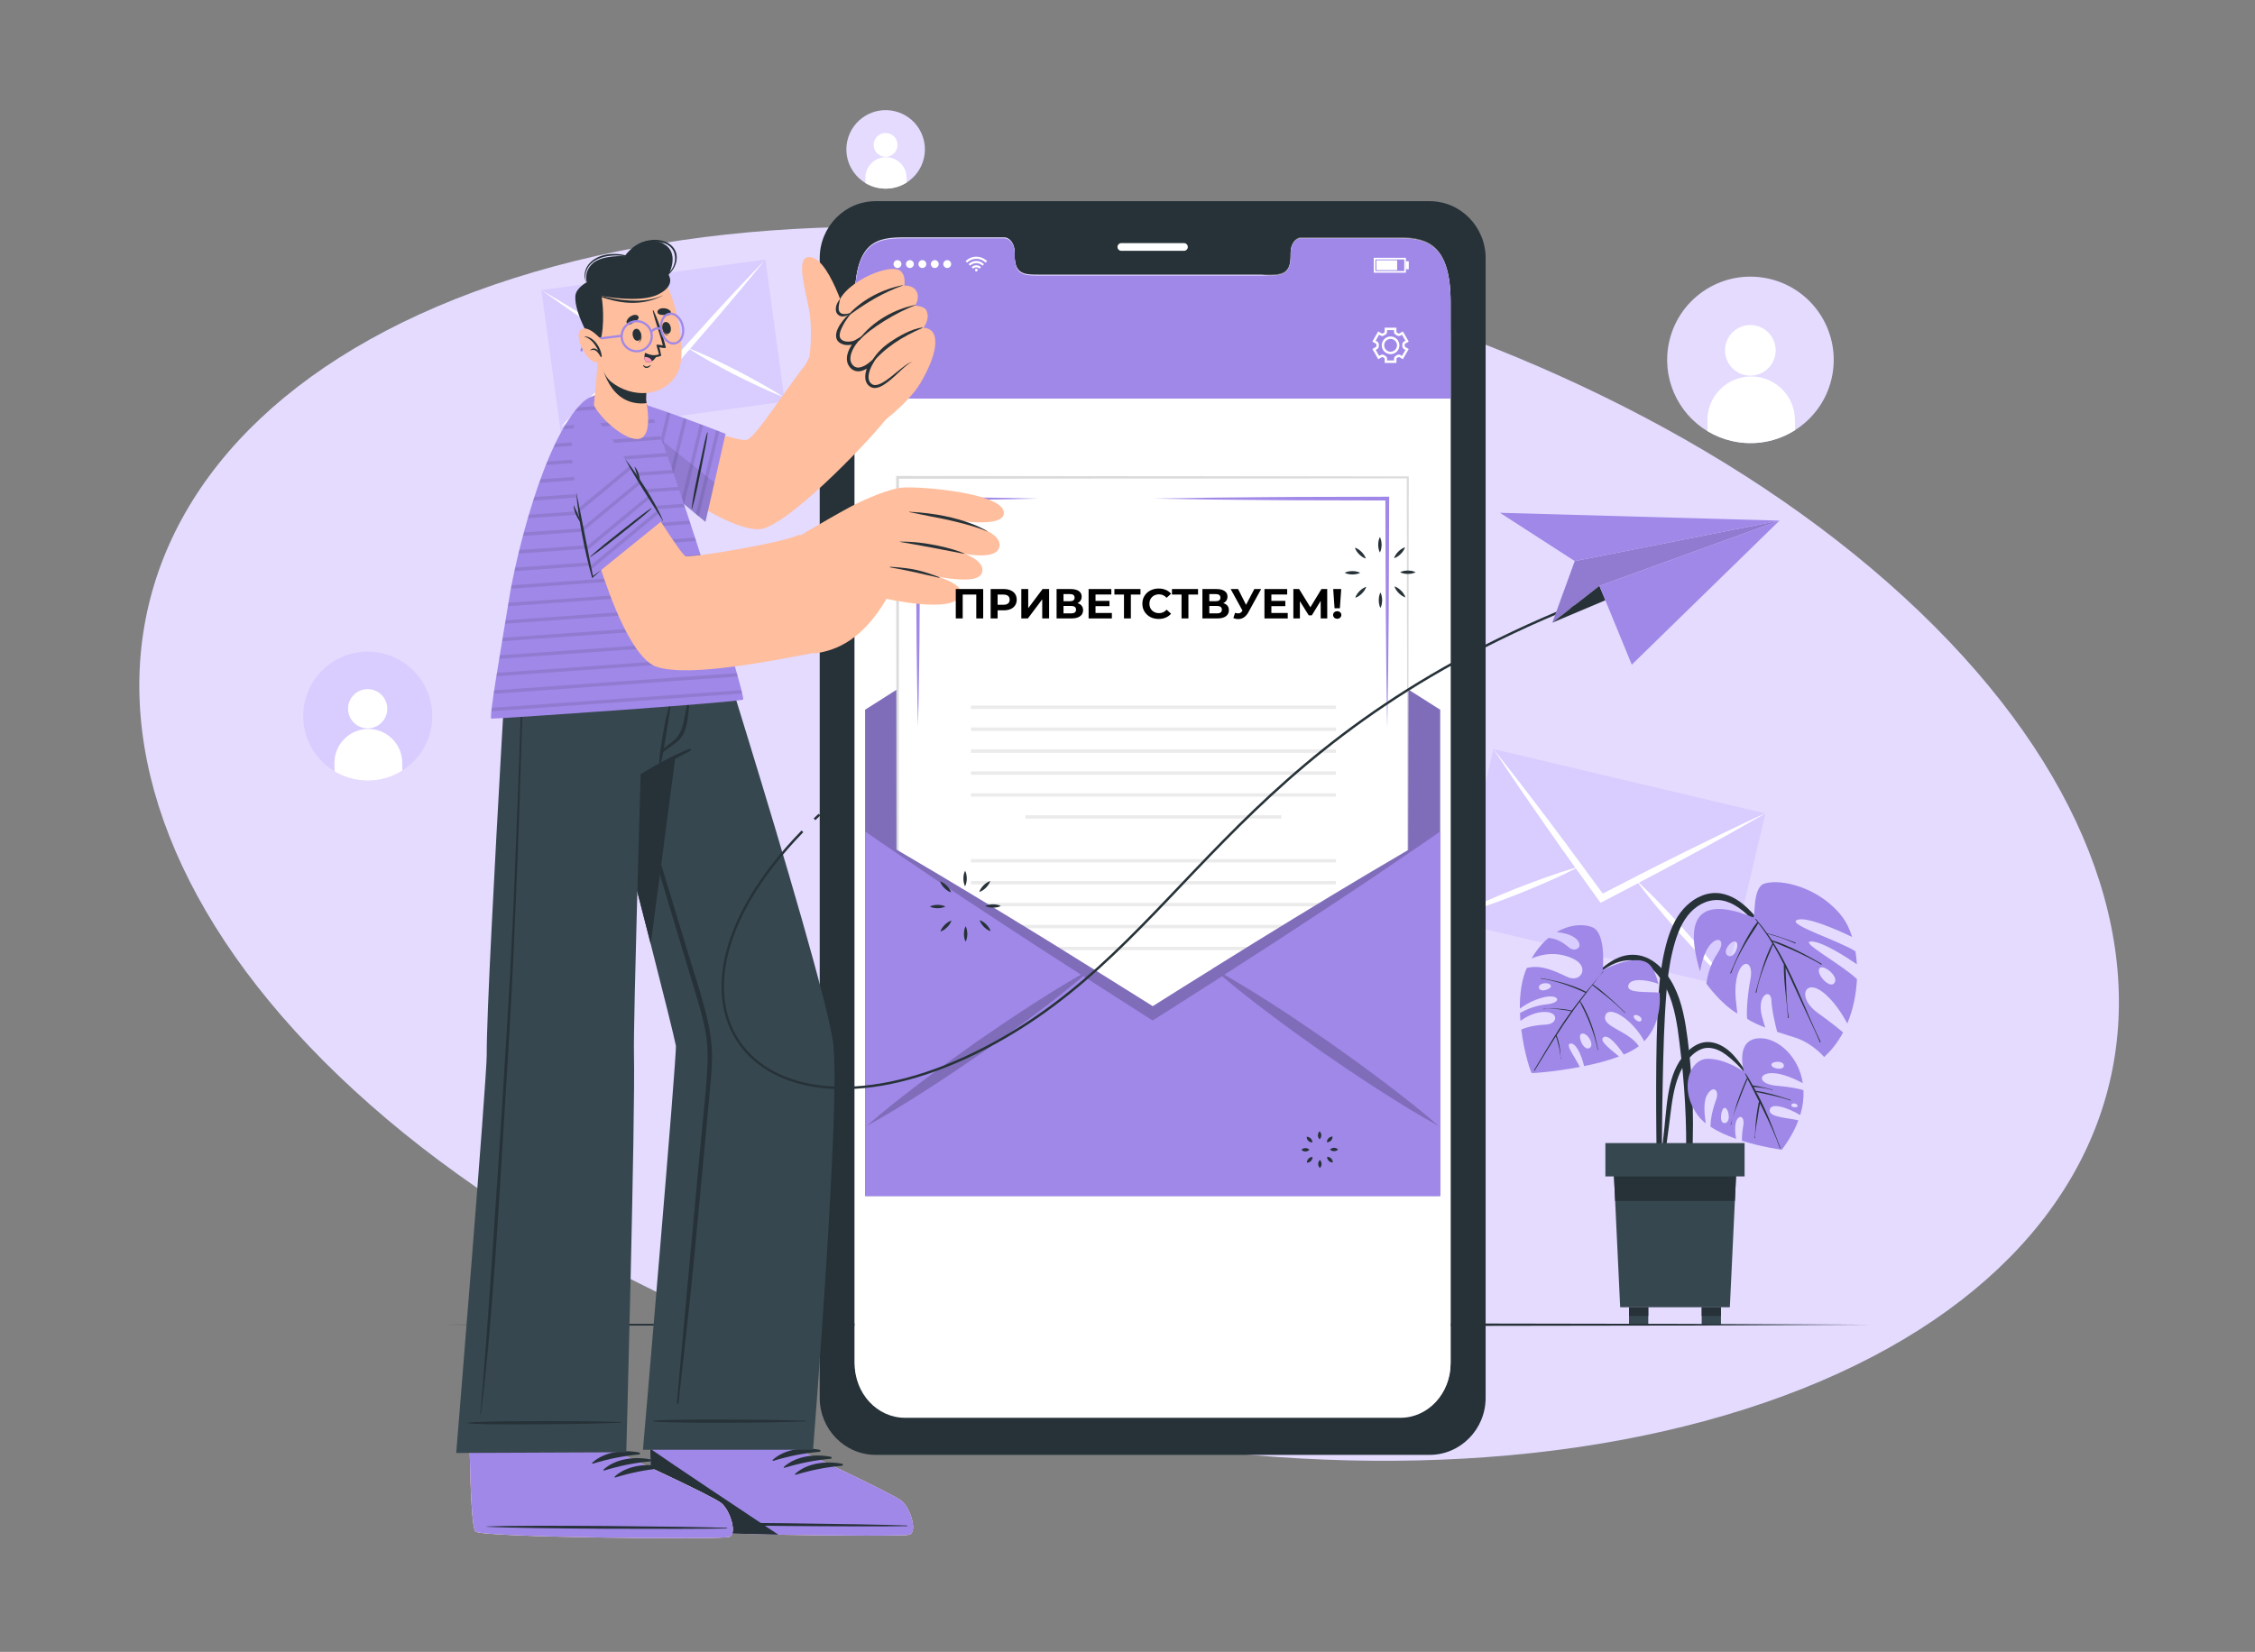 <svg width="696" height="510" viewBox="0 0 696 510" fill="none" xmlns="http://www.w3.org/2000/svg">
<rect x="0" y="0" width="696" height="510" fill="#808080" stroke="none"/>
<g clip-path="url(#clip0_4405_1165)">
<path d="M538.58 435.06C670.657 392.994 692.627 280.751 587.654 184.341C482.681 87.931 290.511 43.877 158.42 85.94C26.343 128.007 4.373 240.249 109.346 336.659C214.319 433.069 406.489 477.124 538.58 435.06Z" fill="#E4DBFF"/>
<path d="M236.218 80.136L167.098 89.566L173.079 133.396L242.199 123.966L236.218 80.136Z" fill="#D9CCFF"/>
<path d="M236.218 80.133C233.788 83.181 231.294 86.124 228.843 89.141C226.36 92.095 223.867 95.06 221.363 97.993C218.744 101.052 216.114 104.089 213.485 107.106C213.401 107.2 213.328 107.295 213.254 107.399C210.918 110.06 208.582 112.731 206.235 115.392L205.89 115.769L205.46 115.497C202.485 113.559 199.531 111.61 196.566 109.662C196.461 109.599 196.356 109.536 196.251 109.463C192.899 107.263 189.547 105.043 186.205 102.78C183.02 100.643 179.825 98.454 176.64 96.275C173.466 94.033 170.281 91.865 167.117 89.571C170.396 91.456 173.644 93.457 176.902 95.405C180.16 97.396 183.408 99.386 186.645 101.418C190.249 103.66 193.863 105.943 197.467 108.258C197.467 108.258 197.474 108.262 197.488 108.269C200.191 109.987 202.883 111.715 205.586 113.454C207.712 111.066 209.85 108.656 211.987 106.289C211.987 106.289 211.994 106.279 212.008 106.258C214.857 103.073 217.717 99.91 220.598 96.767C223.175 93.96 225.763 91.153 228.371 88.387C231.001 85.643 233.589 82.846 236.25 80.143L236.218 80.133Z" fill="white"/>
<path d="M197.676 109.221C197.676 109.221 197.634 109.284 197.603 109.305C197.278 109.661 196.964 110.028 196.639 110.374C195.11 112.071 193.517 113.715 191.904 115.318C189.934 117.298 187.902 119.215 185.859 121.121C183.795 122.996 181.732 124.871 179.594 126.683C177.468 128.496 175.31 130.276 173.047 131.952C174.891 129.826 176.839 127.815 178.809 125.845C180.789 123.866 182.821 121.949 184.854 120.042C186.917 118.157 188.992 116.282 191.129 114.469C192.826 113.024 194.554 111.589 196.335 110.227C196.744 109.902 197.163 109.599 197.582 109.284C197.614 109.263 197.645 109.232 197.676 109.211V109.221Z" fill="white"/>
<path d="M241.834 122.589C239.214 121.584 236.648 120.442 234.113 119.269C231.577 118.095 229.074 116.849 226.58 115.592C224.097 114.303 221.625 113.005 219.194 111.622C217.214 110.511 215.245 109.359 213.328 108.134C212.909 107.872 212.511 107.61 212.102 107.348C212.071 107.327 212.039 107.306 212.008 107.285C212.039 107.306 212.081 107.317 212.123 107.327C212.615 107.526 213.097 107.715 213.579 107.914C215.664 108.752 217.696 109.663 219.729 110.606C222.264 111.779 224.768 113.025 227.251 114.293C229.734 115.581 232.206 116.88 234.636 118.263C237.077 119.635 239.487 121.049 241.834 122.6V122.589Z" fill="white"/>
<path d="M460.978 231.279L448.379 284.488L532.289 304.353L544.888 251.144L460.978 231.279Z" fill="#D9CCFF"/>
<path d="M544.869 251.128C540.71 253.568 536.53 255.852 532.35 258.23C528.17 260.534 523.979 262.839 519.778 265.101C515.399 267.469 511.01 269.805 506.631 272.109C506.495 272.183 506.369 272.266 506.233 272.34C502.356 274.372 498.47 276.404 494.583 278.436L494.007 278.719L493.63 278.216C491.063 274.655 488.517 271.104 485.961 267.532C485.867 267.416 485.783 267.291 485.689 267.155C482.797 263.122 479.927 259.068 477.077 254.972C474.354 251.086 471.64 247.147 468.937 243.209C466.276 239.207 463.563 235.289 460.934 231.246C463.877 234.881 466.727 238.631 469.618 242.318C472.489 246.058 475.349 249.797 478.188 253.579C481.352 257.769 484.495 262.011 487.627 266.275C487.627 266.275 487.634 266.282 487.648 266.296C489.995 269.48 492.341 272.675 494.677 275.87C498.197 274.058 501.728 272.235 505.248 270.454C505.248 270.454 505.258 270.444 505.279 270.423C509.983 268.024 514.687 265.646 519.412 263.3C523.634 261.205 527.866 259.131 532.098 257.088C536.352 255.087 540.584 253.013 544.848 251.086L544.869 251.128Z" fill="white"/>
<path d="M487.49 267.543C487.49 267.543 487.416 267.595 487.364 267.606C486.83 267.878 486.306 268.151 485.772 268.412C483.247 269.69 480.691 270.885 478.103 272.016C474.95 273.419 471.754 274.729 468.549 276.017C465.343 277.264 462.116 278.5 458.858 279.642C455.59 280.783 452.311 281.883 448.969 282.805C452.038 281.182 455.181 279.725 458.334 278.332C461.498 276.929 464.694 275.619 467.889 274.331C471.115 273.074 474.332 271.838 477.6 270.696C480.198 269.785 482.828 268.905 485.489 268.119C486.107 267.931 486.714 267.763 487.343 267.585C487.385 267.564 487.448 267.553 487.49 267.543Z" fill="white"/>
<path d="M532.474 302.581C529.897 300.256 527.446 297.794 525.057 295.312C522.648 292.829 520.322 290.284 518.007 287.717C515.723 285.13 513.45 282.522 511.26 279.85C509.469 277.682 507.719 275.482 506.043 273.209C505.676 272.727 505.331 272.246 504.974 271.764C504.943 271.732 504.922 271.69 504.891 271.648C504.922 271.68 504.964 271.722 505.006 271.743C505.488 272.193 505.959 272.623 506.42 273.063C508.453 274.948 510.391 276.917 512.318 278.897C514.728 281.38 517.053 283.925 519.358 286.502C521.642 289.089 523.915 291.698 526.105 294.369C528.305 297.03 530.463 299.743 532.485 302.571L532.474 302.581Z" fill="white"/>
<path d="M527.022 133.115C529.274 134.477 531.768 135.504 534.47 136.132C541.458 137.756 548.446 136.363 554.05 132.791C559.54 129.303 563.73 123.74 565.312 116.911C568.508 103.073 559.907 89.267 546.068 86.072C532.239 82.867 518.431 91.477 515.226 105.315C512.649 116.45 517.74 127.553 527.022 133.136V133.115Z" fill="#E4DBFF"/>
<path d="M532.419 108.249C532.471 112.565 536.012 116.032 540.328 115.98C544.644 115.927 548.112 112.387 548.059 108.071C548.007 103.755 544.466 100.288 540.15 100.34C535.834 100.393 532.366 103.933 532.419 108.249Z" fill="white"/>
<path d="M526.981 129.89L527.023 133.116C529.276 134.478 531.769 135.504 534.472 136.133C541.459 137.756 548.447 136.363 554.052 132.791L554.01 129.575C553.926 122.128 547.798 116.136 540.338 116.22C532.869 116.303 526.898 122.452 526.981 129.89Z" fill="white"/>
<path d="M103.248 238.128C104.987 239.186 106.925 239.982 109.01 240.464C114.426 241.721 119.822 240.642 124.169 237.877C128.412 235.185 131.66 230.869 132.885 225.579C135.358 214.874 128.705 204.189 117.988 201.706C107.292 199.224 96.596 205.886 94.113 216.602C92.123 225.213 96.051 233.813 103.238 238.128H103.248Z" fill="#D9CCFF"/>
<path d="M107.426 218.886C107.468 222.228 110.213 224.909 113.555 224.867C116.897 224.826 119.579 222.081 119.537 218.74C119.495 215.398 116.75 212.716 113.408 212.758C110.066 212.8 107.384 215.545 107.426 218.886Z" fill="white"/>
<path d="M103.227 235.638L103.259 238.131C104.998 239.189 106.936 239.985 109.021 240.467C114.437 241.724 119.832 240.645 124.18 237.879L124.148 235.386C124.075 229.625 119.34 224.985 113.567 225.048C107.784 225.121 103.164 229.866 103.227 235.627V235.638Z" fill="white"/>
<path d="M267.108 56.501C268.166 57.14 269.339 57.633 270.618 57.926C273.918 58.69 277.207 58.031 279.847 56.344C282.435 54.699 284.404 52.081 285.158 48.854C286.667 42.328 282.613 35.823 276.086 34.315C269.57 32.807 263.064 36.86 261.545 43.386C260.33 48.634 262.729 53.872 267.108 56.501Z" fill="#E4DBFF"/>
<path d="M269.653 44.78C269.673 46.812 271.35 48.446 273.382 48.425C275.414 48.404 277.049 46.728 277.028 44.696C277.007 42.664 275.331 41.03 273.298 41.051C271.266 41.072 269.632 42.748 269.653 44.78Z" fill="white"/>
<path d="M267.086 54.984L267.107 56.503C268.165 57.142 269.339 57.635 270.617 57.928C273.917 58.693 277.206 58.033 279.846 56.346L279.825 54.827C279.784 51.318 276.903 48.49 273.383 48.532C269.863 48.574 267.044 51.465 267.086 54.974V54.984Z" fill="white"/>
<path d="M511.942 306.654C512.256 302.108 512.811 297.551 513.87 293.11C514.823 289.098 516.185 285.002 518.71 281.681C521.025 278.654 524.335 276.245 528.201 275.773C531.92 275.323 535.409 276.978 538.185 279.314C541.632 282.216 544.271 286.06 546.744 289.778C549.51 293.937 551.867 298.274 554.14 302.715C554.213 302.862 553.993 302.988 553.92 302.841C552.045 299.08 549.751 295.425 547.31 292.02C545.005 288.794 542.543 285.578 539.693 282.802C537.137 280.309 533.9 277.984 530.202 277.868C526.525 277.753 523.131 279.817 520.92 282.655C518.448 285.829 517.18 289.778 516.237 293.633C515.2 297.865 514.687 302.191 514.331 306.539C513.608 315.463 513.409 324.44 513.21 333.386C513.094 338.446 513.032 343.516 512.979 348.585C512.958 351.152 512.937 353.718 512.916 356.285C512.895 358.757 513.031 361.26 512.623 363.711C512.539 364.214 511.722 364.162 511.638 363.69C511.23 361.376 511.334 358.998 511.303 356.662C511.272 354.232 511.24 351.801 511.219 349.361C511.177 344.636 511.156 339.902 511.167 335.167C511.198 325.677 511.313 316.144 511.952 306.675L511.942 306.654Z" fill="#263238"/>
<path d="M524.702 299.918C525.174 297.394 526.033 294.105 527.468 292.146C530.056 288.637 532.842 290.155 530.265 294.052C527.447 298.305 527.039 301.657 526.641 303.647C526.641 303.647 530.988 309.849 536.226 312.907C536.006 310.519 535.325 306.853 535.797 303.312C536.802 295.644 541.443 296.074 540.291 302.17C539.369 307.052 538.992 312.237 539.243 314.489C540.815 315.683 543.507 316.71 544.848 317.234C544.544 316.343 544.23 315.275 543.874 313.986C542.009 307.115 546.598 304.967 546.744 308.833C546.86 312.006 548.085 316.94 548.525 318.585C551.04 319.433 553.124 320.009 554.402 320.449C559.703 322.314 563.003 326.326 563.003 326.326C565.402 324.189 567.341 321.602 568.86 318.752C567.257 317.37 564.721 315.327 561.212 312.844C554.622 308.194 556.917 302.317 562.144 305.973C565.916 308.613 568.839 313.494 570.159 315.997C571.971 311.661 572.935 306.895 573.144 302.275C567.969 297.415 555.167 290.648 559.022 290.648C562.49 290.648 570.263 295.739 573.113 297.698C573.04 296.325 572.893 294.995 572.673 293.707C567.801 290.512 551.961 285.546 554.486 284.111C557.262 282.54 568.315 287.662 571.657 289.276C570.923 286.898 569.939 284.834 568.723 283.211C561.987 274.191 549.845 271.091 544.544 272.809C540.794 274.024 541.894 283.535 541.087 283.211C526.022 277.145 519.171 281.43 524.713 299.908L524.702 299.918ZM561.631 298.881C562.7 297.593 567.644 301.385 566.209 303.459C564.784 305.533 560.248 300.526 561.631 298.881ZM535.797 290.774C537.096 291.601 535.179 296.409 533.167 294.953C531.46 293.717 534.487 289.946 535.797 290.774Z" fill="#A088E8"/>
<path d="M537.765 292.24C538.446 290.899 539.159 289.558 539.934 288.27C540.667 287.044 541.464 285.735 542.427 284.666C542.207 284.404 542.008 284.132 541.788 283.87C541.694 283.765 541.851 283.619 541.945 283.724C542.197 284.006 542.438 284.31 542.679 284.603C542.731 284.635 542.763 284.677 542.784 284.729C543.716 285.84 544.596 286.992 545.424 288.165C546.901 288.479 548.367 288.951 549.803 289.432C551.28 289.925 552.746 290.438 554.182 291.046C554.328 291.108 554.255 291.36 554.108 291.287C552.684 290.658 551.238 290.05 549.771 289.548C548.378 289.076 546.953 288.71 545.539 288.312C546 288.961 546.45 289.611 546.88 290.281C549.53 291.046 552.128 292.25 554.611 293.434C557.22 294.68 559.745 296.116 562.248 297.572C562.395 297.655 562.248 297.875 562.112 297.792C559.661 296.325 557.105 295.068 554.517 293.863C552.097 292.732 549.583 291.8 547.142 290.721C553.291 300.316 556.979 311.399 561.913 321.643C561.986 321.79 561.756 321.916 561.693 321.769C560.185 318.176 558.456 314.667 556.811 311.126C555.334 307.952 553.899 304.757 552.432 301.584C552.003 300.651 551.552 299.729 551.102 298.797C551.374 303.919 551.259 309.136 552.097 314.206C552.128 314.384 551.856 314.415 551.845 314.237C551.489 308.759 550.525 303.364 550.567 297.854C550.567 297.823 550.588 297.813 550.599 297.781C549.551 295.686 548.441 293.622 547.246 291.611C545.204 296.409 543.066 301.28 542.113 306.433C542.082 306.591 541.83 306.517 541.872 306.36C543.255 301.196 544.544 296.021 547.026 291.255C545.706 289.087 544.282 286.992 542.689 285.012C542.008 286.29 541.128 287.495 540.353 288.71C539.599 289.904 538.845 291.098 538.143 292.324C536.645 294.942 535.324 297.613 534.298 300.452C534.245 300.609 533.994 300.526 534.057 300.379C535.23 297.645 536.414 294.9 537.765 292.25V292.24Z" fill="#263238"/>
<path d="M489.281 303.91C493.23 299.951 497.819 294.755 503.916 294.766C509.804 294.766 514.141 299.511 516.624 304.403C519.232 309.515 520.165 315.307 520.898 320.943C521.778 327.689 522.27 334.477 522.459 341.275C522.564 345.046 522.553 348.827 522.459 352.609C522.365 356.422 522.27 360.287 521.589 364.037C521.474 364.645 520.5 364.666 520.468 364.006C520.29 360.832 520.416 357.637 520.437 354.453C520.458 351.32 520.406 348.188 520.29 345.056C520.06 338.719 519.599 332.403 518.855 326.107C518.206 320.608 517.692 314.951 516.047 309.64C514.56 304.853 511.784 299.375 506.923 297.269C500.291 294.399 493.817 299.647 489.48 304.078C489.365 304.193 489.166 304.036 489.281 303.921V303.91Z" fill="#263238"/>
<path d="M469.137 312.76C469.168 313.577 469.21 314.373 469.273 315.159C471.075 313.891 473.338 312.739 475.737 312.477C481.342 311.88 480.986 316.143 477.235 316.321C473.663 316.489 471.274 317.097 469.546 317.861C470.457 325.257 472.489 331.206 472.804 331.29C473.107 331.364 479.959 330.871 487.606 329.415C486.213 326.451 483.039 322.502 484.652 322.187C486.307 321.863 488.036 325.382 488.937 329.143C492.625 328.399 496.427 327.425 499.706 326.178C497.245 324.042 493.431 321.391 494.887 320.26C496.344 319.118 499.371 322.868 501.173 325.581C502.975 324.817 504.567 323.958 505.825 322.984C502.504 318.102 494.416 317.118 495.464 313.587C496.543 309.994 504.096 314.949 507.49 321.475C511.482 317.337 512.655 311.482 512.236 306.475C508.758 306.077 502.064 306.81 502.556 304.307C503.017 301.929 507.878 302.285 511.838 303.741C511.346 301.468 510.528 299.54 509.512 298.241C505.846 293.538 494.667 299.519 494.667 299.519C494.667 299.519 495.862 288.28 491.598 286.331C489.136 285.221 484.799 285.221 480.451 287.787C482.892 287.986 485.846 288.762 487.03 290.458C488.549 292.616 486.15 293.79 484.631 292.794C483.563 292.082 481.562 289.861 477.947 289.568C476.544 290.731 475.171 292.208 473.914 294.041C473.506 294.617 473.118 295.235 472.73 295.895C476.25 294.429 480.902 293.685 485.826 296.136C490.676 298.545 487.963 303.573 483.793 301.625C479.666 299.698 475.653 297.749 471.222 298.849C469.598 302.589 469.064 307.02 469.095 311.388C470.75 310.183 473.202 308.748 476.282 307.941C481.101 306.674 482.557 309.555 477.266 310.089C473.904 310.434 471.075 311.66 469.137 312.749V312.76ZM475.004 305.019C474.668 303.458 478.094 303.008 478.66 304.275C479.131 305.354 475.328 306.58 475.004 305.019ZM504.253 313.671C504.578 312.823 506.862 313.786 506.652 314.855C506.369 316.269 503.939 314.53 504.253 313.671ZM488.109 319.15C489.775 318.479 492.384 322.627 490.561 323.581C488.738 324.534 486.747 319.705 488.109 319.15Z" fill="#A088E8"/>
<path d="M473.463 330.432C475.977 326.232 478.46 322.01 481.1 317.883C482.326 315.966 483.615 314.08 484.956 312.237C484.757 312.195 484.557 312.132 484.358 312.101C484.023 312.027 483.688 311.964 483.363 311.912C482.588 311.776 481.813 311.671 481.037 311.587C480.304 311.514 479.571 311.472 478.827 311.462C478.062 311.462 477.224 311.43 476.47 311.587C476.376 311.608 476.365 311.462 476.449 311.462C477.235 311.493 478.041 311.388 478.827 311.378C479.592 311.367 480.357 311.378 481.111 311.43C481.823 311.472 482.536 311.545 483.248 311.65C483.636 311.713 484.034 311.776 484.421 311.86C484.652 311.902 484.903 311.944 485.123 312.006C486.485 310.131 487.899 308.298 489.356 306.507C484.956 304.485 480.419 302.82 475.6 302.118C475.517 302.107 475.548 301.982 475.632 301.992C480.43 302.757 485.238 304.003 489.586 306.224C490.393 305.24 491.199 304.255 492.006 303.281C492.917 302.191 493.892 301.123 494.709 299.96C494.761 299.887 494.877 299.96 494.814 300.033C493.672 301.248 492.645 302.589 491.629 303.941C491.629 303.941 491.639 303.941 491.65 303.941C493.462 305.156 495.128 306.601 496.762 308.047C498.428 309.524 500.062 311.064 501.644 312.635C501.707 312.698 501.613 312.782 501.56 312.729C499.989 311.168 498.365 309.691 496.668 308.277C494.971 306.863 493.179 305.575 491.482 304.171C491.482 304.171 491.482 304.15 491.472 304.15C491.084 304.663 490.697 305.177 490.298 305.69C490.099 305.941 489.9 306.203 489.712 306.465C489.712 306.486 489.691 306.507 489.67 306.517C489.02 307.366 488.36 308.225 487.721 309.073C488.507 310.131 489.094 311.388 489.659 312.572C490.225 313.756 490.707 314.981 491.168 316.217C492.1 318.763 492.729 321.423 493.263 324.084C493.284 324.168 493.158 324.199 493.137 324.116C492.635 321.465 491.807 318.92 490.854 316.395C490.361 315.107 489.806 313.86 489.24 312.614C488.717 311.483 488.088 310.383 487.596 309.241C487.03 309.995 486.475 310.739 485.919 311.504C485.762 311.724 485.605 311.954 485.448 312.174C485.469 312.226 485.448 312.289 485.396 312.289H485.375C483.646 314.698 482.001 317.16 480.409 319.664C480.514 319.821 480.566 320.02 480.629 320.208C480.734 320.512 480.828 320.816 480.912 321.12C481.09 321.738 481.237 322.356 481.352 322.984C481.457 323.581 481.54 324.178 481.603 324.775C481.666 325.435 481.603 326.169 481.75 326.808C481.771 326.912 481.614 326.912 481.624 326.808C481.718 326.211 481.572 325.509 481.488 324.912C481.394 324.262 481.278 323.623 481.121 322.984C480.985 322.408 480.828 321.832 480.66 321.266C480.577 320.983 480.482 320.701 480.388 320.418C480.336 320.271 480.262 320.114 480.21 319.957C479.466 321.13 478.722 322.303 477.989 323.487C476.543 325.833 475.108 328.19 473.662 330.537C473.589 330.652 473.4 330.558 473.474 330.432H473.463Z" fill="#263238"/>
<path d="M512.203 362.684C512.266 360.306 512.643 357.908 512.905 355.54C513.167 353.162 513.429 350.785 513.691 348.407C514.183 343.819 514.455 339.136 515.535 334.642C516.467 330.777 518.164 327.079 521.139 324.345C522.637 322.963 524.555 321.842 526.629 321.727C528.756 321.611 530.715 322.345 532.464 323.528C534.455 324.869 535.984 326.765 537.367 328.693C538.792 330.683 540.059 332.736 541.191 334.904C541.233 334.988 541.107 335.041 541.065 334.957C538.98 331.343 536.099 328.221 532.789 325.686C531.27 324.524 529.52 323.644 527.572 323.518C525.644 323.382 523.926 324.304 522.512 325.529C519.736 327.938 518.133 331.489 517.169 334.978C516.037 339.105 515.671 343.452 515.105 347.694C514.77 350.208 514.445 352.733 514.11 355.247C513.775 357.75 513.576 360.317 513.041 362.789C512.926 363.323 512.203 363.208 512.214 362.674L512.203 362.684Z" fill="#263238"/>
<path d="M523.916 344.197C524.597 345.161 525.477 346.03 526.504 346.837C526.116 344.512 525.635 340.384 526.808 338.195C528.631 334.78 530.789 336.488 529.699 339.452C528.138 343.684 527.929 346.544 527.95 347.864C530.255 349.382 533.041 350.608 535.859 351.593C535.608 350.451 535.451 349.037 535.597 347.518C535.964 343.873 538.751 343.935 538.028 347.738C537.714 349.382 537.64 350.954 537.64 352.19C544.01 354.191 549.96 354.966 549.96 354.966C552.328 351.802 553.994 348.775 555.062 345.884C552.097 345.14 546.084 344.972 546.21 342.846C546.377 339.986 552.202 342.186 555.617 344.26C556.456 341.526 556.749 338.949 556.644 336.582C555.314 336.142 552.852 335.608 548.452 335.22C542.334 334.696 542.637 331.229 547.069 331.303C550.337 331.365 554.475 333.366 556.435 334.403C555.156 326.086 548.818 320.754 543.727 320.555C535.178 320.209 538.248 330.852 538.248 330.852C538.248 330.852 532.455 326.777 526.986 326.882C521.528 326.997 518.06 336.048 523.906 344.176L523.916 344.197ZM546.755 328.809C546.566 327.615 550.379 327.322 550.578 328.862C550.809 330.59 546.943 330.025 546.755 328.809ZM552.894 341.296C552.81 340.51 554.465 340.374 554.832 341.359C555.083 341.998 552.956 342.06 552.894 341.296ZM532.36 342.029C533.649 342.207 534.382 346.816 532.161 346.732C530.464 346.659 531.26 341.882 532.36 342.029Z" fill="#A088E8"/>
<path d="M534.151 347.141C534.36 346.565 534.549 345.989 534.738 345.402C534.57 345.999 534.423 346.586 534.308 347.183C534.287 347.298 534.109 347.256 534.151 347.141Z" fill="#263238"/>
<path d="M536.402 339.734C536.8 338.551 537.251 337.388 537.712 336.225C537.953 335.607 538.215 334.989 538.487 334.382C538.717 333.868 538.906 333.282 539.252 332.842C538.99 332.349 538.749 331.857 538.56 331.354C538.539 331.302 538.602 331.27 538.634 331.312C539.283 332.077 539.786 333.03 540.299 333.9C540.54 334.308 540.76 334.717 540.991 335.115C541.473 335.146 541.955 335.251 542.426 335.335C542.939 335.429 543.453 335.534 543.956 335.649C544.469 335.764 544.972 335.88 545.475 336.005C545.977 336.131 546.48 336.288 546.994 336.372C547.109 336.393 547.067 336.581 546.952 336.529C546.449 336.33 545.883 336.225 545.349 336.11C544.857 336.005 544.364 335.921 543.872 335.848C543.379 335.775 542.877 335.712 542.374 335.67C541.997 335.628 541.619 335.618 541.242 335.576C541.441 335.932 541.661 336.288 541.86 336.655C541.892 336.707 541.923 336.77 541.955 336.822C542.363 336.791 542.782 336.896 543.18 336.969C543.62 337.053 544.06 337.137 544.5 337.231C545.391 337.43 546.281 337.639 547.161 337.88C549.016 338.394 550.838 338.991 552.661 339.588C552.766 339.619 552.703 339.776 552.598 339.745C550.786 339.127 548.942 338.634 547.067 338.215C546.187 338.016 545.317 337.817 544.437 337.639C543.997 337.545 543.557 337.451 543.117 337.357C542.782 337.283 542.426 337.241 542.091 337.126C543.034 338.865 543.914 340.635 544.731 342.437C546.501 346.365 547.999 350.398 549.518 354.431C549.56 354.536 549.403 354.598 549.361 354.494C547.937 350.471 546.145 346.595 544.27 342.772C543.924 342.081 543.578 341.389 543.233 340.688C543.201 340.824 543.17 340.97 543.138 341.117C543.055 341.588 542.971 342.07 542.887 342.542C542.73 343.495 542.562 344.448 542.426 345.401C542.133 347.339 541.672 349.382 541.735 351.341C541.735 351.466 541.557 351.456 541.567 351.341C541.724 350.398 541.724 349.403 541.777 348.45C541.839 347.444 541.913 346.449 542.028 345.454C542.143 344.49 542.258 343.537 542.426 342.584C542.51 342.102 542.594 341.63 542.677 341.159C542.74 340.813 542.761 340.426 542.95 340.122C542.447 339.116 541.955 338.111 541.441 337.105C540.97 336.162 540.488 335.23 539.996 334.298C539.786 333.9 539.566 333.502 539.346 333.104C539.22 333.596 538.969 334.078 538.78 334.539C538.56 335.083 538.34 335.618 538.12 336.152C537.628 337.346 537.177 338.551 536.717 339.755C536.067 341.463 535.355 343.223 534.82 344.993C535.344 343.244 535.784 341.463 536.371 339.745L536.402 339.734Z" fill="#263238"/>
<path d="M497.906 358.055L498.514 370.782L500.064 403.59H533.913L535.463 370.782L536.061 358.055H497.906Z" fill="#37474F"/>
<path d="M497.906 358.055L498.514 370.782H535.463L536.061 358.055H497.906Z" fill="#263238"/>
<path d="M495.498 363.199H538.461V352.902H495.498V363.199Z" fill="#37474F"/>
<path d="M531.167 403.59H525.227V408.974H531.167V403.59Z" fill="#37474F"/>
<path d="M531.167 403.59H525.227V406.282H531.167V403.59Z" fill="#263238"/>
<path d="M508.737 403.59H502.797V408.974H508.737V403.59Z" fill="#37474F"/>
<path d="M508.737 403.59H502.797V406.282H508.737V403.59Z" fill="#263238"/>
<path d="M135.953 408.977L190.964 408.725L245.964 408.631L355.985 408.453L465.995 408.631L521.006 408.725L576.016 408.977L521.006 409.239L465.995 409.323L355.985 409.501L245.964 409.323L190.964 409.239L135.953 408.977Z" fill="#263238"/>
<path d="M441.23 62.105H270.29C260.746 62.105 253.004 69.983 253.004 79.714V431.561C253.004 441.282 260.746 449.169 270.29 449.169H441.23C450.773 449.169 458.536 441.271 458.536 431.561V79.714C458.536 69.983 450.773 62.105 441.23 62.105ZM447.725 420.688C447.725 429.948 440.79 437.437 432.231 437.437H279.31C270.74 437.437 263.794 429.948 263.794 420.688V93.059C263.794 74.194 270.73 73.272 279.31 73.272H309.942C311.723 73.272 313.179 75.294 313.179 77.797V78.876C313.179 84.752 316.395 84.773 320.334 84.773H391.174C395.155 84.773 398.351 84.752 398.351 78.876V77.797C398.351 75.294 399.786 73.272 401.598 73.272H432.231C440.79 73.272 447.725 75.775 447.725 93.059V420.688Z" fill="#263238"/>
<path d="M447.723 93.342V420.971C447.723 430.23 440.788 437.72 432.229 437.72H279.308C270.739 437.72 263.793 430.23 263.793 420.971V93.342C263.793 74.477 270.728 73.555 279.308 73.555H309.941C311.722 73.555 313.178 75.576 313.178 78.08V79.159C313.178 85.035 316.394 85.056 320.333 85.056H391.173C395.154 85.056 398.349 85.035 398.349 79.159V78.08C398.349 75.576 399.784 73.555 401.597 73.555H432.229C440.788 73.555 447.723 76.058 447.723 93.342Z" fill="white"/>
<path d="M447.725 93.342V123.07H263.805V93.342C263.805 74.477 270.74 73.555 279.32 73.555H309.952C311.733 73.555 313.189 75.576 313.189 78.08V79.159C313.189 85.035 316.406 85.056 320.345 85.056H391.185C395.166 85.056 398.361 85.035 398.361 79.159V78.08C398.361 75.576 399.796 73.555 401.609 73.555H432.241C440.8 73.555 447.735 76.058 447.735 93.342H447.725Z" fill="#A088E8"/>
<path d="M365.423 77.439H346.104C345.444 77.439 344.91 76.905 344.91 76.245C344.91 75.585 345.444 75.051 346.104 75.051H365.423C366.083 75.051 366.617 75.585 366.617 76.245C366.617 76.905 366.083 77.439 365.423 77.439Z" fill="white"/>
<path d="M304.652 80.626C304.558 80.72 304.453 80.825 304.359 80.919C304.306 80.972 304.244 81.035 304.191 81.087C303.395 80.312 302.452 79.903 301.342 79.903C300.231 79.903 299.288 80.312 298.482 81.087C298.429 81.035 298.377 80.972 298.325 80.919C298.23 80.825 298.126 80.72 298.031 80.626C298.031 80.626 298.042 80.605 298.052 80.605C298.178 80.49 298.293 80.375 298.429 80.27C298.691 80.05 298.985 79.872 299.299 79.715C299.666 79.537 300.043 79.401 300.451 79.327C300.64 79.296 300.828 79.275 301.027 79.254C301.09 79.254 301.52 79.254 301.53 79.254C301.656 79.254 301.792 79.264 301.918 79.285C302.274 79.327 302.63 79.411 302.966 79.537C303.217 79.631 303.447 79.736 303.678 79.872C303.919 80.008 304.149 80.165 304.359 80.343C304.464 80.438 304.568 80.532 304.673 80.626H304.652Z" fill="white"/>
<path d="M299.425 82.018C299.267 81.861 299.11 81.714 298.953 81.557C299.487 81.034 300.116 80.698 300.86 80.604C301.97 80.457 302.913 80.793 303.72 81.557C303.563 81.714 303.406 81.871 303.248 82.029C302.714 81.515 302.086 81.233 301.331 81.243C300.587 81.243 299.948 81.515 299.414 82.039L299.425 82.018Z" fill="white"/>
<path d="M302.778 82.492C302.621 82.649 302.474 82.796 302.317 82.953C302.045 82.691 301.72 82.544 301.332 82.544C300.945 82.544 300.62 82.691 300.348 82.953C300.191 82.796 300.033 82.638 299.887 82.492C300.631 81.717 301.961 81.654 302.778 82.492Z" fill="white"/>
<path d="M301.76 83.372C301.76 83.603 301.571 83.791 301.341 83.791C301.11 83.791 300.922 83.603 300.922 83.372C300.922 83.142 301.11 82.953 301.341 82.953C301.571 82.953 301.76 83.142 301.76 83.372Z" fill="white"/>
<path d="M275.789 81.528C275.789 80.857 276.334 80.312 277.004 80.312C277.675 80.312 278.22 80.857 278.22 81.528C278.22 82.198 277.675 82.743 277.004 82.743C276.334 82.743 275.789 82.198 275.789 81.528Z" fill="white"/>
<path d="M279.625 81.528C279.625 80.857 280.17 80.312 280.84 80.312C281.511 80.312 282.055 80.857 282.055 81.528C282.055 82.198 281.511 82.743 280.84 82.743C280.17 82.743 279.625 82.198 279.625 81.528Z" fill="white"/>
<path d="M283.469 81.528C283.469 80.857 284.014 80.312 284.684 80.312C285.354 80.312 285.899 80.857 285.899 81.528C285.899 82.198 285.354 82.743 284.684 82.743C284.014 82.743 283.469 82.198 283.469 81.528Z" fill="white"/>
<path d="M287.301 81.528C287.301 80.857 287.846 80.312 288.516 80.312C289.186 80.312 289.731 80.857 289.731 81.528C289.731 82.198 289.186 82.743 288.516 82.743C287.846 82.743 287.301 82.198 287.301 81.528Z" fill="white"/>
<path d="M291.148 81.528C291.148 80.857 291.693 80.312 292.364 80.312C293.034 80.312 293.579 80.857 293.579 81.528C293.579 82.198 293.034 82.743 292.364 82.743C291.693 82.743 291.148 82.198 291.148 81.528Z" fill="white"/>
<path d="M433.929 84.188H424.008V79.59H433.929V84.188ZM424.511 83.686H433.426V80.103H424.511V83.686Z" fill="white"/>
<path d="M431.225 80.363H424.824V83.401H431.225V80.363Z" fill="white"/>
<path d="M434.81 80.66H433.93V83.122H434.81V80.66Z" fill="white"/>
<path d="M281.226 111.693L275.789 106.603L281.226 101.512L282.064 102.413L277.591 106.603L282.064 110.803L281.226 111.693Z" fill="white"/>
<path d="M424.864 105.764C425.084 105.89 425.21 106.142 425.199 106.403C425.199 106.477 425.199 106.54 425.199 106.613C425.199 106.686 425.199 106.76 425.199 106.822C425.21 107.084 425.094 107.325 424.864 107.451L424.099 107.891L425.534 110.384L426.299 109.944C426.519 109.818 426.802 109.829 427.011 109.965C427.127 110.038 427.252 110.112 427.378 110.174C427.609 110.29 427.755 110.52 427.755 110.782V111.662H430.636V110.782C430.636 110.52 430.783 110.29 431.013 110.174C431.139 110.112 431.265 110.038 431.38 109.965C431.6 109.818 431.872 109.808 432.092 109.944L432.857 110.384L434.292 107.891L433.528 107.451C433.308 107.325 433.182 107.074 433.192 106.822C433.192 106.749 433.192 106.686 433.192 106.613C433.192 106.54 433.192 106.477 433.192 106.403C433.182 106.142 433.308 105.901 433.528 105.764L434.292 105.324L432.857 102.831L432.092 103.271C431.872 103.397 431.59 103.387 431.38 103.25C431.265 103.177 431.139 103.104 431.003 103.03C430.772 102.915 430.626 102.685 430.626 102.423V101.543H427.745V102.423C427.745 102.685 427.598 102.915 427.368 103.03C427.242 103.093 427.116 103.167 426.991 103.25C426.771 103.397 426.498 103.408 426.278 103.271L425.513 102.831L424.078 105.324L424.843 105.764H424.864ZM429.201 104.256C430.5 104.256 431.558 105.314 431.558 106.613C431.558 107.912 430.5 108.97 429.201 108.97C427.902 108.97 426.844 107.912 426.844 106.613C426.844 105.314 427.902 104.256 429.201 104.256Z" stroke="white" stroke-width="0.75" stroke-miterlimit="10"/>
<path d="M444.511 369.246H267.012V219.122L355.75 162.789L444.511 219.122V369.246Z" fill="#A088E8"/>
<path opacity="0.2" d="M444.511 369.246H267.012V219.122L355.75 162.789L444.511 219.122V369.246Z" fill="black"/>
<path d="M434.502 135.645H277.031V337.768H434.502V135.645Z" fill="white"/>
<path d="M434.503 349.503L277.032 349.773H276.762V349.503L276.598 147.38V146.945H277.032L434.503 147.075H434.82V147.392L434.503 349.515V349.503ZM434.503 349.503L434.197 147.38L434.503 147.685L277.032 147.815L277.467 147.38L277.302 349.503L277.032 349.233L434.503 349.503Z" fill="#DBDBDB"/>
<path d="M428.172 280.352C428.324 286.26 428.442 292.168 428.512 298.064C428.571 303.973 428.689 309.881 428.689 315.789L428.759 333.502L428.7 351.226V351.743H428.183C422.004 351.743 415.825 351.637 409.646 351.567C403.467 351.508 397.288 351.367 391.109 351.215C397.288 351.062 403.467 350.921 409.646 350.862C415.825 350.792 422.004 350.698 428.183 350.686L427.667 351.203L427.608 333.478L427.678 315.765C427.678 309.857 427.796 303.949 427.854 298.041C427.925 292.133 428.042 286.225 428.195 280.328L428.172 280.352Z" fill="#A088E8"/>
<path d="M283.353 224.809C283.2 218.901 283.083 212.993 283.012 207.085C282.954 201.177 282.836 195.269 282.836 189.36L282.766 171.636L282.824 153.923V153.406H283.341C289.52 153.406 295.699 153.512 301.878 153.582C308.057 153.641 314.236 153.782 320.415 153.935C314.236 154.088 308.057 154.228 301.878 154.287C295.699 154.358 289.52 154.452 283.341 154.463L283.858 153.947L283.917 171.659L283.846 189.384C283.846 195.292 283.729 201.2 283.67 207.108C283.6 213.017 283.482 218.925 283.33 224.833L283.353 224.809Z" fill="#A088E8"/>
<path d="M355.859 153.935L373.938 153.641L392.017 153.477C398.043 153.406 404.07 153.418 410.096 153.395L428.175 153.348H428.762V153.935L428.703 171.648L428.621 189.372C428.527 201.189 428.41 212.993 428.175 224.81C427.928 212.993 427.822 201.189 427.728 189.372L427.646 171.648L427.587 153.935L428.175 154.522L410.096 154.475C404.07 154.452 398.043 154.475 392.017 154.393L373.938 154.229L355.859 153.935Z" fill="#A088E8"/>
<path d="M355.668 351.226C343.616 351.449 331.563 351.567 319.511 351.649C307.458 351.766 295.406 351.743 283.353 351.79H282.777V351.214L282.801 330.553L282.871 309.904L283.048 289.243L283.353 268.594L283.658 289.243L283.835 309.904L283.905 330.553L283.929 351.214L283.353 350.639C295.406 350.697 307.458 350.662 319.511 350.78C331.563 350.862 343.616 350.979 355.668 351.203V351.226Z" fill="#A088E8"/>
<path d="M412.335 217.828H299.691V218.874H412.335V217.828Z" fill="#EBEBEB"/>
<path d="M412.335 224.605H299.691V225.651H412.335V224.605Z" fill="#EBEBEB"/>
<path d="M412.335 231.375H299.691V232.42H412.335V231.375Z" fill="#EBEBEB"/>
<path d="M412.335 238.152H299.691V239.198H412.335V238.152Z" fill="#EBEBEB"/>
<path d="M412.335 244.914H299.691V245.959H412.335V244.914Z" fill="#EBEBEB"/>
<path d="M395.515 251.691H316.492V252.737H395.515V251.691Z" fill="#EBEBEB"/>
<path d="M412.335 265.227H299.691V266.272H412.335V265.227Z" fill="#EBEBEB"/>
<path d="M412.335 272.004H299.691V273.049H412.335V272.004Z" fill="#EBEBEB"/>
<path d="M412.335 278.766H299.691V279.811H412.335V278.766Z" fill="#EBEBEB"/>
<path d="M412.335 285.543H299.691V286.588H412.335V285.543Z" fill="#EBEBEB"/>
<path d="M412.335 292.309H299.691V293.354H412.335V292.309Z" fill="#EBEBEB"/>
<path d="M444.515 256.707V369.256H267.027V256.707C274.651 261.03 282.134 265.552 289.688 269.98C297.206 274.479 304.724 278.989 312.183 283.57C320.5 288.632 328.817 293.777 337.099 298.969C337.181 298.91 337.287 298.863 337.369 298.804C337.287 298.863 337.24 298.933 337.158 298.992C343.372 302.857 349.575 306.745 355.789 310.644C361.968 306.756 368.182 302.833 374.396 298.992C374.314 298.933 374.267 298.863 374.185 298.804C374.267 298.863 374.373 298.91 374.455 298.934C382.749 293.765 391.03 288.621 399.371 283.535C406.83 278.977 414.325 274.443 421.843 269.968C429.408 265.54 436.903 261.018 444.527 256.695L444.515 256.707Z" fill="#A088E8"/>
<g opacity="0.2">
<path d="M444.511 256.707C437.345 261.746 430.039 266.562 422.814 271.53C415.543 276.381 408.236 281.232 400.906 286.025C393.258 291.04 385.576 295.997 377.905 300.919C377.67 301.083 377.447 301.236 377.212 301.4C370.41 305.746 363.597 310.092 356.772 314.438L355.761 315.049L354.775 314.438C347.95 310.092 341.16 305.746 334.358 301.377C334.123 301.247 333.876 301.083 333.642 300.919C325.935 295.985 318.264 291.029 310.617 285.99C303.31 281.221 296.015 276.37 288.732 271.519C281.508 266.562 274.201 261.734 267.035 256.695C274.659 261.018 282.142 265.54 289.695 269.968C297.214 274.467 304.732 278.977 312.191 283.558C320.508 288.621 328.825 293.765 337.107 298.957C337.107 298.957 337.127 298.965 337.166 298.981C343.38 302.845 349.582 306.733 355.797 310.632C361.976 306.745 368.19 302.821 374.404 298.981C374.404 298.981 374.424 298.961 374.463 298.922C382.756 293.754 391.038 288.609 399.379 283.523C406.838 278.966 414.333 274.432 421.851 269.956C429.416 265.528 436.911 261.006 444.535 256.684L444.511 256.707Z" fill="black"/>
<path d="M337.353 298.813C337.27 298.871 337.223 298.942 337.141 299C336.213 299.799 335.273 300.598 334.345 301.373C329.893 305.132 325.335 308.726 320.695 312.215C315.045 316.537 309.265 320.66 303.45 324.771C297.612 328.8 291.75 332.793 285.747 336.634C279.745 340.475 273.695 344.234 267.434 347.664C272.814 342.942 278.417 338.549 284.068 334.262C289.741 329.939 295.533 325.816 301.312 321.705C307.174 317.653 313.036 313.659 319.039 309.818C323.808 306.753 328.66 303.746 333.617 300.915C334.768 300.246 335.908 299.611 337.082 298.965C337.165 298.906 337.27 298.86 337.353 298.801V298.813Z" fill="black"/>
<path d="M444.079 347.668C437.818 344.226 431.733 340.467 425.765 336.638C419.763 332.797 413.901 328.804 408.039 324.775C402.224 320.675 396.445 316.541 390.794 312.218C386.177 308.73 381.62 305.159 377.203 301.4C376.239 300.602 375.311 299.803 374.372 299.004C374.289 298.946 374.242 298.875 374.16 298.816C374.242 298.875 374.348 298.922 374.43 298.946C375.605 299.615 376.745 300.249 377.896 300.919C382.853 303.75 387.681 306.757 392.474 309.822C398.465 313.663 404.339 317.657 410.177 321.709C415.992 325.808 421.771 329.943 427.422 334.265C433.096 338.553 438.699 342.957 444.079 347.668Z" fill="black"/>
</g>
<path d="M425.903 170.594C425.494 169.798 425.4 168.992 425.379 168.196C425.4 167.4 425.484 166.593 425.903 165.797C426.322 166.593 426.406 167.4 426.427 168.196C426.406 168.992 426.311 169.798 425.903 170.594Z" fill="#263238"/>
<path d="M421.564 172.46C420.704 172.188 420.076 171.685 419.5 171.13C418.944 170.554 418.442 169.925 418.18 169.066C419.039 169.339 419.667 169.842 420.243 170.397C420.799 170.973 421.291 171.612 421.564 172.46Z" fill="#263238"/>
<path d="M419.825 176.836C419.029 177.245 418.223 177.339 417.426 177.36C416.63 177.339 415.824 177.255 415.027 176.836C415.824 176.417 416.63 176.333 417.426 176.312C418.223 176.333 419.029 176.428 419.825 176.836Z" fill="#263238"/>
<path d="M421.691 181.164C421.419 182.023 420.916 182.652 420.361 183.228C419.784 183.783 419.156 184.286 418.297 184.548C418.569 183.689 419.072 183.06 419.627 182.484C420.204 181.929 420.843 181.436 421.691 181.164Z" fill="#263238"/>
<path d="M426.071 182.902C426.479 183.698 426.574 184.505 426.594 185.301C426.574 186.097 426.49 186.904 426.071 187.7C425.652 186.904 425.568 186.097 425.547 185.301C425.568 184.505 425.662 183.698 426.071 182.902Z" fill="#263238"/>
<path d="M430.395 181.039C431.254 181.311 431.882 181.814 432.458 182.369C433.014 182.946 433.516 183.574 433.778 184.433C432.919 184.161 432.291 183.658 431.715 183.103C431.159 182.527 430.667 181.888 430.395 181.039Z" fill="#263238"/>
<path d="M432.137 176.668C432.933 176.26 433.74 176.165 434.536 176.145C435.332 176.165 436.139 176.249 436.935 176.668C436.139 177.087 435.332 177.171 434.536 177.192C433.74 177.171 432.933 177.077 432.137 176.668Z" fill="#263238"/>
<path d="M430.27 172.344C430.542 171.485 431.045 170.857 431.6 170.281C432.176 169.726 432.805 169.223 433.664 168.961C433.391 169.82 432.889 170.448 432.333 171.025C431.757 171.58 431.118 172.072 430.27 172.344Z" fill="#263238"/>
<path d="M297.871 273.637C297.463 272.841 297.369 272.035 297.348 271.239C297.369 270.443 297.452 269.636 297.871 268.84C298.291 269.636 298.374 270.443 298.395 271.239C298.374 272.035 298.28 272.841 297.871 273.637Z" fill="#263238"/>
<path d="M293.544 275.503C292.685 275.231 292.056 274.728 291.48 274.173C290.925 273.597 290.422 272.968 290.16 272.109C291.019 272.382 291.648 272.885 292.224 273.44C292.779 274.016 293.272 274.655 293.544 275.503Z" fill="#263238"/>
<path d="M291.794 279.879C290.998 280.288 290.191 280.382 289.395 280.403C288.599 280.382 287.792 280.298 286.996 279.879C287.792 279.46 288.599 279.376 289.395 279.355C290.191 279.376 290.998 279.471 291.794 279.879Z" fill="#263238"/>
<path d="M293.66 284.207C293.388 285.066 292.885 285.694 292.329 286.271C291.753 286.826 291.125 287.329 290.266 287.59C290.538 286.732 291.041 286.103 291.596 285.527C292.172 284.972 292.811 284.479 293.66 284.207Z" fill="#263238"/>
<path d="M298.039 285.945C298.448 286.741 298.542 287.548 298.563 288.344C298.542 289.14 298.458 289.947 298.039 290.743C297.62 289.947 297.537 289.14 297.516 288.344C297.537 287.548 297.631 286.741 298.039 285.945Z" fill="#263238"/>
<path d="M302.363 284.09C303.222 284.362 303.851 284.865 304.427 285.42C304.982 285.996 305.485 286.625 305.747 287.484C304.888 287.211 304.259 286.709 303.683 286.153C303.128 285.577 302.636 284.938 302.363 284.09Z" fill="#263238"/>
<path d="M304.105 279.711C304.902 279.303 305.708 279.208 306.505 279.188C307.301 279.208 308.107 279.292 308.904 279.711C308.107 280.13 307.301 280.214 306.505 280.235C305.708 280.214 304.902 280.12 304.105 279.711Z" fill="#263238"/>
<path d="M302.25 275.387C302.522 274.528 303.025 273.9 303.58 273.324C304.157 272.769 304.785 272.266 305.644 272.004C305.372 272.863 304.869 273.491 304.314 274.067C303.738 274.623 303.099 275.115 302.25 275.387Z" fill="#263238"/>
<path d="M407.293 351.749C406.885 351.341 406.79 350.922 406.77 350.513C406.78 350.105 406.874 349.686 407.293 349.277C407.712 349.686 407.796 350.105 407.817 350.513C407.796 350.922 407.702 351.341 407.293 351.749Z" fill="#263238"/>
<path d="M405.054 352.714C404.468 352.714 404.111 352.484 403.808 352.211C403.525 351.908 403.305 351.551 403.305 350.965C403.891 350.965 404.248 351.195 404.551 351.468C404.834 351.771 405.054 352.128 405.054 352.714Z" fill="#263238"/>
<path d="M404.152 354.977C403.744 355.385 403.324 355.48 402.916 355.501C402.507 355.49 402.088 355.396 401.68 354.977C402.088 354.558 402.507 354.474 402.916 354.453C403.324 354.474 403.744 354.568 404.152 354.977Z" fill="#263238"/>
<path d="M405.117 357.207C405.117 357.794 404.886 358.15 404.614 358.454C404.31 358.736 403.954 358.956 403.367 358.956C403.367 358.37 403.598 358.014 403.87 357.71C404.174 357.427 404.53 357.207 405.117 357.207Z" fill="#263238"/>
<path d="M407.379 358.109C407.788 358.518 407.882 358.937 407.903 359.345C407.893 359.754 407.798 360.173 407.379 360.582C406.96 360.173 406.876 359.754 406.855 359.345C406.876 358.937 406.971 358.518 407.379 358.109Z" fill="#263238"/>
<path d="M409.609 357.145C410.196 357.145 410.552 357.375 410.856 357.647C411.139 357.951 411.359 358.307 411.359 358.894C410.772 358.894 410.416 358.663 410.112 358.391C409.829 358.087 409.609 357.731 409.609 357.145Z" fill="#263238"/>
<path d="M410.512 354.891C410.92 354.482 411.339 354.388 411.748 354.367C412.157 354.378 412.576 354.472 412.984 354.891C412.576 355.31 412.157 355.394 411.748 355.415C411.339 355.394 410.92 355.299 410.512 354.891Z" fill="#263238"/>
<path d="M409.547 352.652C409.547 352.065 409.777 351.709 410.05 351.405C410.354 351.122 410.71 350.902 411.296 350.902C411.296 351.489 411.066 351.845 410.794 352.149C410.49 352.432 410.134 352.652 409.547 352.652Z" fill="#263238"/>
<path d="M280.674 473.815C278.112 474.635 205.214 473.69 202.458 471.891C201.399 471.23 200.92 460.595 200.704 447.738C200.704 447.602 200.704 447.465 200.704 447.34C200.659 444.687 200.624 441.965 200.613 439.198C200.613 438.822 200.613 438.435 200.602 438.059L204.143 400.242L252.909 400.732L248.092 438.196L248.035 439.676L247.738 447.431L247.716 448.228C247.716 448.228 275.458 461.073 278.282 463.373C281.073 465.662 283.236 473.018 280.674 473.827V473.815Z" fill="#EB9481"/>
<path d="M280.674 473.815C278.112 474.634 205.214 473.689 202.458 471.89C201.399 471.23 200.92 460.594 200.704 447.738C200.704 447.601 200.704 447.464 200.704 447.339C200.659 444.686 200.624 441.964 200.613 439.197C200.613 438.822 200.613 438.434 200.602 438.059L248.092 438.195L248.035 439.676L247.738 447.43L247.716 448.227C247.716 448.227 275.458 461.072 278.282 463.372C281.073 465.661 283.236 473.017 280.674 473.826V473.815Z" fill="#EBEBEB"/>
<path d="M280.677 473.811C279.356 474.233 259.552 474.187 240.191 473.811C236.296 473.732 232.424 473.64 228.734 473.538C214.932 473.162 203.52 472.593 202.461 471.898C201.413 471.238 200.935 460.898 200.719 448.281C200.719 448.099 200.719 447.928 200.719 447.746C200.719 447.609 200.719 447.473 200.719 447.336H200.776L247.765 447.427L247.742 448.224C247.742 448.224 275.484 461.058 278.297 463.358C281.099 465.658 283.251 473.003 280.7 473.823L280.677 473.811Z" fill="#A088E8"/>
<path d="M279.89 470.972C267.602 470.516 218.005 469.81 205.831 470.288C205.728 470.288 205.728 470.357 205.831 470.368C217.994 471.086 267.602 471.393 279.89 471.177C280.152 471.177 280.152 470.983 279.89 470.972Z" fill="#263238"/>
<path d="M252.976 447.615C248.148 446.647 242.226 447.319 238.49 450.712C238.342 450.849 238.536 451.043 238.695 450.997C243.49 449.551 247.954 448.651 252.954 448.219C253.307 448.184 253.33 447.672 252.976 447.604V447.615Z" fill="#263238"/>
<path d="M256.445 449.771C251.617 448.803 245.695 449.475 241.959 452.869C241.811 453.005 242.005 453.199 242.164 453.153C246.959 451.707 251.423 450.808 256.422 450.375C256.776 450.341 256.798 449.828 256.445 449.76V449.771Z" fill="#263238"/>
<path d="M259.906 451.924C255.077 450.956 249.155 451.628 245.42 455.021C245.272 455.158 245.466 455.351 245.625 455.306C250.42 453.859 254.884 452.96 259.883 452.527C260.236 452.493 260.259 451.981 259.906 451.912V451.924Z" fill="#263238"/>
<path d="M240.203 473.8C236.308 473.72 232.436 473.629 228.746 473.526C214.943 473.151 203.532 472.581 202.473 471.887C201.425 471.226 200.947 460.886 200.73 448.269C200.73 448.087 200.73 447.916 200.73 447.734C200.73 447.597 200.73 447.461 200.73 447.324H200.787C207.222 451.845 229.908 466.944 240.226 473.8H240.203Z" fill="#263238"/>
<path d="M250.948 447.591H198.447C198.447 447.591 209.016 324.973 208.606 322.832C208.082 320.087 204.984 307.675 200.85 291.46C199.552 286.381 198.163 280.949 196.716 275.301C192.799 260.042 188.483 243.372 184.724 228.864C179.076 207.126 174.68 190.25 174.68 190.25H219.174C219.174 190.25 224.356 206.682 230.893 228.078C241.541 262.832 255.777 310.67 257.178 322.308C259.456 341.086 250.948 447.591 250.948 447.591Z" fill="#37474F"/>
<path d="M248.615 438.632C240.598 438.461 242.898 438.404 234.881 438.324C230.952 438.29 205.168 438.062 201.501 438.666C201.421 438.677 201.421 438.814 201.501 438.825C205.168 439.429 230.963 439.212 234.881 439.167C242.898 439.087 240.598 439.019 248.615 438.859C248.763 438.859 248.763 438.632 248.615 438.62V438.632Z" fill="#263238"/>
<path d="M218.48 315.339C216.76 307.756 214.186 300.308 211.943 292.861C207.387 277.727 202.809 262.605 198.208 247.483C195.908 239.922 193.607 232.361 191.284 224.811C190.111 220.996 188.938 217.181 187.742 213.378C186.569 209.654 185.248 205.953 184.189 202.196C183.756 200.67 183.528 201.501 184.075 203.448C185.18 207.366 186.273 211.283 187.412 215.189C189.678 222.921 191.956 230.652 194.245 238.384C198.8 253.769 203.413 269.13 208.014 284.491C210.326 292.189 212.649 299.887 214.961 307.596C216.065 311.274 217.147 314.975 217.796 318.767C218.48 322.718 218.514 326.727 218.263 330.724C217.762 338.752 216.828 346.78 216.088 354.785C215.348 362.813 214.596 370.841 213.856 378.88C212.375 394.857 210.895 410.844 209.46 426.832C209.278 428.859 209.096 430.886 208.948 432.913C208.891 433.596 209.369 433.676 209.449 433.015C211.18 417.21 213.047 401.222 214.539 385.394C216.02 369.645 217.489 353.897 218.969 338.148C219.334 334.197 219.755 330.234 219.767 326.26C219.767 322.57 219.3 318.938 218.491 315.339H218.48Z" fill="#263238"/>
<path d="M214.118 190.25C211.032 214.152 205.144 258.949 200.85 291.46C190.817 252.071 174.68 190.25 174.68 190.25H214.129H214.118Z" fill="#263238"/>
<path d="M225.053 474.523C222.502 475.354 149.592 474.682 146.836 472.883C145.777 472.223 145.253 461.598 144.992 448.731C144.992 448.594 144.992 448.457 144.992 448.332C144.935 445.679 144.889 442.957 144.878 440.19C144.878 439.814 144.878 439.427 144.855 439.051C144.684 420.49 146.028 401.234 146.028 401.234L193.677 401.542L192.345 439.006L192.299 440.486L192.037 448.241L192.015 449.038C192.015 449.038 219.802 461.78 222.627 464.069C225.428 466.347 227.615 473.691 225.053 474.511V474.523Z" fill="#EB9481"/>
<path d="M225.049 474.525C222.498 475.356 149.589 474.684 146.833 472.885C145.774 472.224 145.25 461.6 144.988 448.733C144.988 448.596 144.988 448.459 144.988 448.334C144.931 445.681 144.886 442.959 144.874 440.192C144.874 439.816 144.874 439.429 144.852 439.053L192.342 439.008L192.296 440.488L192.034 448.243L192.011 449.04C192.011 449.04 219.799 461.782 222.624 464.071C225.425 466.349 227.612 473.693 225.049 474.513V474.525Z" fill="#EBEBEB"/>
<path d="M225.053 474.524C222.502 475.355 149.593 474.683 146.837 472.884C145.778 472.224 145.254 461.599 144.992 448.732C144.992 448.595 144.992 448.459 144.992 448.333L192.038 448.242L192.015 449.039C192.015 449.039 219.803 461.782 222.627 464.07C225.429 466.348 227.616 473.693 225.053 474.513V474.524Z" fill="#A088E8"/>
<path d="M224.257 471.687C211.969 471.265 162.372 470.753 150.198 471.277C150.095 471.277 150.095 471.345 150.198 471.357C162.372 472.04 211.969 472.154 224.257 471.892C224.519 471.892 224.519 471.698 224.257 471.687Z" fill="#263238"/>
<path d="M197.266 448.435C192.437 447.49 186.515 448.173 182.791 451.589C182.643 451.726 182.837 451.919 182.996 451.874C187.779 450.416 192.244 449.494 197.243 449.05C197.596 449.015 197.619 448.503 197.266 448.435Z" fill="#263238"/>
<path d="M200.742 450.564C195.914 449.618 189.992 450.302 186.268 453.718C186.12 453.854 186.313 454.048 186.473 454.003C191.256 452.545 195.72 451.623 200.72 451.178C201.073 451.144 201.096 450.632 200.742 450.564Z" fill="#263238"/>
<path d="M204.203 452.704C199.375 451.759 193.453 452.442 189.729 455.858C189.581 455.995 189.774 456.189 189.934 456.143C194.717 454.686 199.181 453.763 204.181 453.319C204.534 453.285 204.556 452.773 204.203 452.704Z" fill="#263238"/>
<path d="M217.73 190.25C217.73 190.25 216.705 211.533 211.831 228.397C211.444 229.787 211.022 231.164 210.556 232.474C210.556 232.474 205.476 234.319 197.732 239.067C197.732 239.067 197.22 256.194 196.707 275.301C196.138 296.652 195.546 320.475 195.671 325.531C196.115 344.433 193.302 448.365 193.302 448.365L140.812 448.581C140.812 448.581 150.299 332.522 150.231 325.599C150.128 314.474 152.77 265.281 154.809 229.411C156.062 207.308 157.087 190.273 157.087 190.273H217.719L217.73 190.25Z" fill="#37474F"/>
<path d="M191.514 439.011C183.496 438.875 185.797 438.807 177.779 438.761C173.85 438.738 148.067 438.624 144.4 439.251C144.32 439.262 144.32 439.399 144.4 439.41C148.067 440.002 173.862 439.672 177.779 439.615C185.797 439.501 183.496 439.444 191.514 439.251C191.662 439.251 191.662 439.023 191.514 439.011Z" fill="#263238"/>
<path d="M161.502 197.855C160.534 227.143 159.509 256.431 158.2 285.696C156.89 315.064 149.988 420.203 148.223 436.532C148.212 436.646 148.383 436.68 148.394 436.566C152.221 407.517 154.35 364.519 156.229 335.288C158.108 306.057 159.384 276.78 160.375 247.515C160.944 230.958 161.366 214.389 161.867 197.832C161.867 197.593 161.514 197.616 161.502 197.855Z" fill="#263238"/>
<path d="M212.744 231.208C207.516 233.281 202.517 236.116 197.734 239.066C197.551 239.179 197.688 239.476 197.893 239.373C202.961 236.913 208.131 234.545 213.051 231.812C213.438 231.596 213.142 231.049 212.744 231.208Z" fill="#263238"/>
<path d="M213.036 213.148C212.694 215.016 212.239 216.86 211.829 218.716C211.453 220.459 211.168 222.235 210.713 223.955C210.269 225.617 209.551 227.154 208.276 228.339C207.592 228.976 206.841 229.534 206.112 230.115C205.725 230.423 205.292 230.73 204.893 231.049C204.95 230.798 204.984 230.548 205.03 230.297C205.155 229.591 205.269 228.885 205.394 228.179C205.656 226.608 205.907 225.036 206.146 223.454C206.624 220.356 207.057 217.225 207.706 214.162C207.729 214.036 207.547 213.991 207.513 214.116C206.738 217.156 205.884 220.163 205.223 223.214C204.893 224.718 203.72 232.131 203.663 232.654C203.606 233.201 203.561 233.736 203.549 234.283C203.527 234.818 203.424 235.422 203.549 235.945C203.584 236.082 203.743 236.059 203.8 235.968C204.073 235.501 204.142 234.875 204.267 234.351C204.404 233.827 204.517 233.281 204.62 232.746C204.654 232.552 204.677 232.358 204.711 232.153C205.44 231.709 206.123 231.117 206.806 230.628C207.547 230.092 208.287 229.58 208.993 228.988C210.326 227.86 211.157 226.494 211.658 224.831C212.17 223.101 212.33 221.279 212.535 219.502C212.774 217.396 212.945 215.278 213.241 213.182C213.264 213.057 213.07 213.011 213.047 213.137L213.036 213.148Z" fill="#263238"/>
<path d="M188.96 133.327C197.319 144.657 223.41 163.799 234.32 163.389C242.212 163.093 266.732 137.859 273.326 129.591C279.68 121.62 253.783 106.384 249.911 110.962C243.647 118.364 233.466 134.989 230.482 135.798C228.387 136.367 215.313 132.245 195.463 124.558C183.334 119.867 183.983 126.562 188.971 133.327H188.96Z" fill="#FFBE9D"/>
<path d="M283.94 118.457C280.831 123.98 270.069 132.805 266.652 133.932C263.236 135.06 247.634 117.25 248.34 113.629C249.046 110.008 260.935 92.21 266.937 89.784C272.939 87.359 287.163 112.729 283.94 118.457Z" fill="#FFBE9D"/>
<path d="M249.832 110.234C249.832 110.234 251.016 102.07 249.593 94.953C248.397 88.963 245.948 80.206 249.149 79.443C255.708 77.883 261.813 99.724 261.813 99.724C261.813 99.724 262.951 109.79 256.597 111.919C252.599 113.252 249.843 110.234 249.843 110.234H249.832Z" fill="#FFBE9D"/>
<path d="M258.467 95.359C258.581 98.719 262.464 96.669 262.464 96.669C262.464 96.669 257.567 100.973 259.025 104.39C260.425 107.681 265.049 105.039 265.379 104.857C265.118 105.084 260.733 109.15 262.544 112.44C264.434 115.857 268.602 112.406 268.876 112.179C268.705 112.475 266.461 116.38 268.397 118.567C271.734 122.313 277.747 112.463 281.733 111.677C281.733 111.677 283.84 118.282 283.943 118.464C283.943 118.464 289.853 109.206 288.487 103.889C287.769 101.087 285.013 101.201 285.013 101.201C285.013 101.201 287.245 98.423 285.901 95.792C285.207 94.449 282.428 94.358 282.428 94.358C282.428 94.358 284.125 92.057 282.781 89.791C281.722 87.981 279.103 88.174 279.103 88.174C279.103 88.174 279.706 85.213 278.021 83.722C274.615 80.693 258.239 88.186 258.455 95.371L258.467 95.359Z" fill="#FFBE9D"/>
<path d="M278.692 88.127C278.692 88.127 278.726 88.025 278.669 88.036C272.679 89.186 266.449 92.284 262.247 96.747C262.11 96.895 262.292 97.18 262.475 97.055C267.691 93.274 272.61 90.336 278.692 88.127Z" fill="#263238"/>
<path d="M282.495 94.277C282.563 94.254 282.518 94.14 282.449 94.163C276.288 95.382 269.364 99.06 265.128 104.776C264.98 104.97 265.048 105.3 265.23 105.084C268.339 101.497 277.006 96.236 282.495 94.277Z" fill="#263238"/>
<path d="M268.714 112.668C272.985 107.338 278.542 103.911 284.749 101.223C284.829 101.189 284.772 101.075 284.692 101.087C281.298 101.576 277.517 103.706 274.716 105.619C272.028 107.441 269.978 109.627 268.52 112.52C268.464 112.633 268.612 112.781 268.703 112.668H268.714Z" fill="#263238"/>
<path d="M262.347 96.644C262.187 96.815 262.62 96.872 262.46 97.055C261.788 97.817 258.144 102.748 259.431 104.525C260.467 105.937 263.098 105.515 264.032 104.957L266.401 103.557L264.658 105.697C263.895 106.631 263.223 107.724 262.813 108.852C262.403 109.968 262.29 111.197 262.813 112.143C263.337 113.145 264.317 113.68 265.41 113.429C266.492 113.224 267.597 112.541 268.485 111.778L270.956 109.649L269.328 112.461C268.884 113.224 268.508 114.09 268.28 114.955C268.052 115.809 267.972 116.72 268.234 117.472C268.496 118.212 269.168 118.816 269.908 118.872C270.694 118.952 271.571 118.576 272.368 118.144C273.986 117.233 275.42 115.969 276.912 114.773C277.653 114.17 278.404 113.566 279.179 112.997C279.953 112.45 280.773 111.858 281.718 111.676C280.796 111.949 280.078 112.609 279.338 113.202C278.621 113.817 277.926 114.477 277.231 115.126C275.842 116.436 274.43 117.745 272.767 118.804C271.924 119.305 271.002 119.818 269.852 119.783C268.667 119.738 267.676 118.85 267.301 117.813C266.913 116.754 267.039 115.661 267.266 114.693C267.517 113.703 267.893 112.803 268.394 111.903L269.237 112.575C268.2 113.486 267.073 114.249 265.626 114.568C264.92 114.716 264.078 114.648 263.383 114.272C262.677 113.896 262.187 113.315 261.834 112.666C261.128 111.3 261.356 109.74 261.834 108.499C262.335 107.223 263.041 106.107 263.918 105.071L264.545 105.811C263.326 106.472 260.445 107.269 258.554 105.276C256.481 102.315 261.367 97.487 262.335 96.667L262.347 96.644Z" fill="#263238"/>
<path d="M262.461 96.665C261.755 96.859 261.048 96.973 260.422 96.95C259.796 96.927 259.295 96.62 259.055 96.164C258.805 95.709 258.816 95.037 258.896 94.365C258.998 93.693 259.135 92.999 259.306 92.281C258.805 92.828 258.418 93.477 258.179 94.194C257.951 94.9 257.814 95.754 258.224 96.597C258.452 96.996 258.793 97.314 259.203 97.508C259.613 97.69 260.058 97.736 260.456 97.667C261.265 97.565 261.937 97.166 262.472 96.654L262.461 96.665Z" fill="#263238"/>
<path d="M223.936 133.956L217.741 161.114C217.741 161.114 202.093 148.52 191.98 138.18C181.867 127.841 179.544 118.913 193.825 123.252C208.106 127.59 223.936 133.944 223.936 133.944V133.956Z" fill="#A088E8"/>
<path opacity="0.1" d="M205.932 127.25L201.16 146.95C201.456 147.223 201.764 147.497 202.06 147.758L206.934 127.603C206.604 127.489 206.274 127.364 205.932 127.25ZM210.988 129.049L205.681 150.97C205.977 151.232 206.285 151.493 206.581 151.755L211.979 129.414C211.66 129.3 211.33 129.174 210.988 129.049ZM216.022 130.917L210.214 154.875C210.521 155.137 210.818 155.388 211.114 155.638L217.013 131.292C216.694 131.167 216.364 131.042 216.022 130.917ZM221.044 132.83L214.781 158.702C215.1 158.975 215.407 159.225 215.68 159.453L222.035 133.217C221.739 133.103 221.409 132.978 221.044 132.83Z" fill="#030402"/>
<path d="M218.253 133.558C217.649 135.471 217.262 137.464 216.829 139.423C216.408 141.347 215.998 143.26 215.599 145.196C214.79 149.091 213.97 152.985 213.469 156.936C213.458 157.039 213.606 157.073 213.629 156.97C214.722 153.144 215.485 149.239 216.282 145.344C216.67 143.42 217.057 141.495 217.421 139.559C217.797 137.589 218.218 135.608 218.412 133.604C218.412 133.501 218.287 133.467 218.253 133.57V133.558Z" fill="#263238"/>
<path opacity="0.1" d="M220.508 148.977L217.741 161.116C217.741 161.116 202.082 148.533 191.98 138.193C183.94 129.96 180.819 122.627 187.083 122.16L220.508 148.977Z" fill="black"/>
<path d="M151.619 221.874C151.813 222.056 228.731 216.796 229.38 215.964C230.279 214.78 205.931 136.629 199.838 125.14C197.241 120.243 184.805 119.548 179.885 124.172C167.574 135.741 159.01 173.171 157.211 184.399C154.216 202.892 150.947 221.202 151.631 221.874H151.619Z" fill="#A088E8"/>
<path opacity="0.1" d="M199.932 125.31L177.406 126.905C177.724 126.517 178.032 126.142 178.351 125.777L199.249 124.297C199.488 124.57 199.681 124.855 199.841 125.151C199.864 125.208 199.898 125.253 199.932 125.31ZM201.777 129.467L174.353 131.403C174.126 131.767 173.909 132.143 173.704 132.518L202.187 130.503C202.05 130.139 201.914 129.797 201.777 129.467ZM203.793 134.659L171.37 136.959C171.199 137.324 171.028 137.688 170.857 138.064L204.18 135.707C204.055 135.354 203.918 135.001 203.793 134.659ZM205.695 139.875L168.921 142.471C168.773 142.835 168.625 143.211 168.477 143.575L206.059 140.911C205.945 140.558 205.82 140.216 205.695 139.875ZM207.528 145.09L166.803 147.971C166.666 148.335 166.541 148.7 166.416 149.064L207.893 146.126C207.767 145.773 207.653 145.432 207.528 145.09ZM209.316 150.305L164.924 153.448C164.799 153.801 164.685 154.166 164.571 154.541L209.669 151.342C209.555 151 209.441 150.647 209.316 150.305ZM211.07 155.532L163.227 158.914C163.113 159.279 163.011 159.632 162.908 159.996L211.423 156.568C211.309 156.215 211.195 155.874 211.07 155.532ZM212.801 160.747L161.69 164.369C161.587 164.733 161.485 165.097 161.393 165.45L213.154 161.795C213.04 161.442 212.926 161.1 212.801 160.747ZM214.509 165.974L160.277 169.812C160.186 170.176 160.107 170.54 160.015 170.893L214.851 167.01C214.737 166.669 214.623 166.316 214.509 165.974ZM216.206 171.201L159.002 175.243C158.922 175.608 158.842 175.972 158.774 176.325L216.536 172.237C216.423 171.896 216.309 171.543 216.206 171.201ZM217.88 176.428L157.874 180.675C157.795 181.051 157.726 181.404 157.669 181.746L218.199 177.464C218.085 177.122 217.983 176.769 217.88 176.428ZM219.52 181.666L156.929 186.095L156.758 187.155L219.85 182.691C219.737 182.349 219.634 182.007 219.52 181.666ZM221.16 186.893L156.041 191.504L155.87 192.563L221.468 187.917C221.365 187.587 221.263 187.246 221.16 186.893ZM222.766 192.119L155.153 196.902C155.096 197.255 155.039 197.619 154.97 197.972L223.085 193.156C222.982 192.814 222.868 192.472 222.766 192.119ZM224.349 197.357L154.253 202.311C154.196 202.675 154.139 203.028 154.082 203.381L224.668 198.382C224.565 198.041 224.463 197.699 224.349 197.357ZM225.909 202.584L153.376 207.72C153.319 208.084 153.262 208.437 153.205 208.79L226.217 203.62C226.114 203.279 226.012 202.937 225.909 202.584ZM227.424 207.822L152.522 213.129C152.465 213.493 152.419 213.846 152.362 214.188L227.72 208.859C227.617 208.528 227.526 208.187 227.424 207.822ZM228.836 213.072L151.77 218.526C151.725 218.914 151.69 219.267 151.656 219.585L229.098 214.108C229.03 213.801 228.938 213.459 228.836 213.072Z" fill="#030402"/>
<path d="M177.861 144.193C179.512 158.439 191.083 201.961 202.631 205.855C212.869 209.294 239.643 203.726 251.829 201.449C256.27 200.617 250.713 163.176 246.34 165.237C241.101 167.708 212.892 172.365 211.525 171.682C210.022 170.931 200.239 155.319 188.19 136.348C176.824 118.458 176.813 135.266 177.849 144.193H177.861Z" fill="#FFBE9D"/>
<path d="M242.578 167.956C242.578 167.956 254.342 160.873 262.257 156.592C266.676 154.212 274.603 150.795 278.645 150.522C284.693 150.124 310.248 152.299 309.85 158.505C309.497 164.119 287.779 159.461 287.779 159.461C287.779 159.461 310.112 162.228 308.438 168.913C306.764 175.597 282.928 167.068 282.928 167.068C282.928 167.068 305.807 170.427 302.983 177.043C300.853 182.042 278.828 175.54 278.828 175.54C278.828 175.54 298.473 178.558 296.503 183.807C294.327 189.592 273.623 184.866 273.623 184.866C266.38 197.347 258.18 200.911 251.484 201.719C249.924 201.901 242.578 167.956 242.578 167.956Z" fill="#FFBE9D"/>
<path d="M280.666 158.004C297.27 158.79 305.174 164.256 304.934 164.153C299.274 161.728 289.981 159.917 287.373 159.461C284.777 158.995 283.251 158.573 280.643 158.106C280.574 158.095 280.597 158.004 280.666 158.004Z" fill="#263238"/>
<path d="M277.771 167.22C285.652 167.084 294.547 169.487 297.473 170.807C297.713 170.91 297.61 170.99 297.348 170.933C294.046 170.249 281.063 167.824 277.749 167.3C277.692 167.3 277.714 167.22 277.76 167.22H277.771Z" fill="#263238"/>
<path d="M274.743 174.984C281.804 175.394 284.924 176.283 289.924 178.207C290.163 178.298 290.003 178.412 289.753 178.355C284.73 177.193 280.79 176.237 274.743 175.167C274.652 175.155 274.652 174.984 274.754 174.984H274.743Z" fill="#263238"/>
<path d="M204.541 160.622L182.88 178.135C182.88 178.135 178.37 158.561 176.821 144.19C175.272 129.819 178.962 121.358 187.504 133.6C196.045 145.841 204.552 160.622 204.552 160.622H204.541Z" fill="#A088E8"/>
<path opacity="0.1" d="M194.326 143.871L178.633 156.853C178.701 157.251 178.769 157.661 178.838 158.06L194.896 144.771C194.713 144.475 194.52 144.179 194.326 143.871ZM197.196 148.415L179.715 162.876C179.783 163.275 179.863 163.674 179.942 164.061L197.754 149.326C197.572 149.03 197.378 148.722 197.196 148.415ZM200.02 153.015L180.888 168.843C180.956 169.242 181.036 169.629 181.116 170.005L200.567 153.915C200.385 153.619 200.203 153.323 200.02 153.015ZM202.788 157.627L182.118 174.731C182.209 175.152 182.289 175.539 182.368 175.892L203.323 158.549C203.164 158.276 202.981 157.957 202.788 157.627Z" fill="#030402"/>
<path d="M200.918 156.958C199.221 158.04 197.65 159.315 196.055 160.533C194.495 161.729 192.946 162.948 191.409 164.166C188.288 166.637 185.157 169.085 182.23 171.784C182.15 171.852 182.241 171.978 182.332 171.909C185.635 169.677 188.721 167.184 191.842 164.701C193.379 163.471 194.917 162.242 196.431 161C197.98 159.736 199.586 158.484 201.021 157.083C201.101 157.003 201.009 156.901 200.918 156.958Z" fill="#263238"/>
<path d="M185.546 175.979C184.715 176.764 183.849 177.516 182.995 178.29L182.779 178.495L182.699 178.188C182.107 176.036 181.514 173.883 181.036 171.697C180.558 169.522 180.045 167.347 179.669 165.149C179.282 162.952 178.861 160.765 178.588 158.545C178.269 156.336 178.018 154.115 177.836 151.895C178.314 154.081 178.736 156.267 179.18 158.442L180.478 164.99L183.063 178.097L182.756 177.994C183.69 177.322 184.601 176.639 185.546 175.979Z" fill="#263238"/>
<path d="M177.039 155.922C177.494 156.844 177.893 157.744 178.291 158.666C178.679 159.589 179.077 160.488 179.396 161.479C178.701 160.716 178.189 159.828 177.768 158.894C177.574 158.427 177.392 157.949 177.267 157.448C177.141 156.958 177.039 156.446 177.027 155.933L177.039 155.922Z" fill="#263238"/>
<path d="M192.891 141.633C194.052 143.09 195.134 144.605 196.193 146.131C197.264 147.657 198.266 149.217 199.268 150.788C200.259 152.36 201.216 153.954 202.115 155.582C203.004 157.222 203.881 158.862 204.598 160.593L204.621 160.638L204.587 160.661L204.006 161.105L204.507 160.57V160.65C203.527 159.067 202.537 157.495 201.523 155.947L198.551 151.244C197.571 149.661 196.592 148.089 195.658 146.484C194.713 144.89 193.768 143.284 192.891 141.633Z" fill="#263238"/>
<path d="M195.844 144C196.436 144.649 196.812 145.435 197.096 146.243C197.358 147.052 197.529 147.929 197.415 148.794C197.233 148.395 197.108 147.997 196.971 147.598L196.561 146.425C196.299 145.628 196.037 144.854 195.844 144Z" fill="#263238"/>
<path d="M197.414 135.445C193.565 136.39 186.037 130.059 183.384 125.299C183.202 124.968 183.68 121.518 184.056 117.282C184.272 114.709 184.466 111.85 184.443 109.22C184.443 108.685 186.276 109.653 186.276 109.653L189.682 110.45L200.945 113.092C200.945 113.092 199.373 118.603 199.43 123.181C199.43 123.568 199.476 123.921 199.555 124.262C199.555 124.308 199.578 124.376 199.578 124.445C199.931 126.494 201.138 134.534 197.414 135.445Z" fill="#FFBE9D"/>
<path d="M199.551 124.273C199.551 124.273 199.574 124.387 199.574 124.455C199.062 124.535 198.504 124.569 197.877 124.558C186.785 124.399 185.293 110.312 185.293 110.312L189.678 110.472L200.941 113.114C200.941 113.114 199.369 118.625 199.426 123.203C199.426 123.59 199.472 123.943 199.551 124.285V124.273Z" fill="#263238"/>
<path d="M181.55 91.763C180.126 97.696 184.215 114.356 188.588 117.852C194.931 122.93 204.794 122.862 208.985 115.358C213.05 108.081 207.322 86.48 202.493 83.348C195.364 78.736 183.657 82.995 181.55 91.763Z" fill="#FFBE9D"/>
<path d="M197.615 102.457C197.615 102.457 197.536 102.537 197.558 102.582C197.866 103.698 198.025 105.019 197.103 105.645C197.069 105.668 197.091 105.725 197.126 105.702C198.321 105.224 198.094 103.47 197.627 102.457H197.615Z" fill="#263238"/>
<path d="M196.328 101.52C194.483 101.816 195.223 105.471 196.92 105.198C198.594 104.925 197.865 101.27 196.328 101.52Z" fill="#263238"/>
<path d="M204.414 100.84C204.414 100.84 204.516 100.874 204.516 100.92C204.71 102.058 205.12 103.334 206.213 103.504C206.247 103.504 206.259 103.573 206.213 103.573C204.926 103.641 204.402 101.956 204.402 100.84H204.414Z" fill="#263238"/>
<path d="M205.187 99.462C206.986 98.96 207.852 102.582 206.189 103.049C204.549 103.504 203.684 99.883 205.187 99.462Z" fill="#263238"/>
<path d="M194.553 100.141C195.031 99.913 195.43 99.629 195.874 99.355C196.375 99.048 196.808 98.854 197.07 98.308C197.206 98.012 197.036 97.556 196.762 97.397C196.113 97.021 195.407 97.237 194.792 97.579C194.12 97.955 193.699 98.41 193.414 99.116C193.141 99.811 193.949 100.426 194.564 100.13L194.553 100.141Z" fill="#263238"/>
<path d="M206.235 97.33C205.711 97.352 205.221 97.273 204.709 97.239C204.128 97.204 203.649 97.239 203.171 96.851C202.909 96.646 202.852 96.168 203.023 95.895C203.422 95.269 204.151 95.132 204.857 95.155C205.62 95.177 206.212 95.382 206.793 95.883C207.351 96.373 206.929 97.296 206.235 97.318V97.33Z" fill="#263238"/>
<path d="M198.563 112.715C198.882 112.931 199.235 113.238 199.645 113.193C200.044 113.147 200.476 112.874 200.807 112.669C200.841 112.646 200.886 112.669 200.864 112.715C200.659 113.204 200.089 113.603 199.554 113.614C199.019 113.626 198.677 113.238 198.461 112.794C198.426 112.737 198.518 112.692 198.563 112.726V112.715Z" fill="#263238"/>
<path d="M199.073 109.083C199.905 109.937 200.941 110.29 201.989 110.29C202.456 110.29 202.934 110.21 203.389 110.074C203.481 110.051 203.572 110.028 203.651 109.994C203.731 109.971 203.799 109.949 203.891 109.903C204.016 109.857 204.073 109.732 204.061 109.607C204.061 109.607 204.05 109.527 204.027 109.482L204.004 109.379C203.856 108.502 203.503 107.193 203.503 107.193C203.856 107.284 205.622 107.694 205.508 107.25C204.528 103.526 203.446 99.381 201.681 95.874C201.624 95.76 201.442 95.817 201.476 95.942C202.273 99.563 203.708 103.014 204.563 106.635C204.004 106.544 203.082 106.35 202.626 106.441C202.513 106.498 203.344 108.958 203.378 109.356C203.378 109.356 203.378 109.368 203.378 109.402C201.955 109.88 200.759 109.664 199.142 108.958C199.039 108.912 198.971 109.003 199.05 109.083H199.073Z" fill="#263238"/>
<path d="M202.783 109.73C202.783 109.73 202.214 110.926 201.235 111.518C200.87 111.734 200.46 111.871 200.005 111.848C199.048 111.791 198.866 110.971 198.889 110.22C198.911 109.605 199.082 109.047 199.082 109.047C199.082 109.047 200.654 110.015 202.795 109.73H202.783Z" fill="#263238"/>
<path d="M201.235 111.516C200.87 111.733 200.46 111.869 200.005 111.847C199.048 111.79 198.866 110.97 198.889 110.218C199.879 110.127 200.973 110.594 201.235 111.516Z" fill="#FF98B9"/>
<path d="M183.13 106.278C183.13 106.278 177.162 96.883 177.584 91.372C177.777 88.878 181.126 87.136 181.126 87.136C181.126 87.136 180.044 84.13 182.788 81.454C185.67 78.618 192.799 79.097 192.799 79.097C192.799 79.097 197.274 72.333 203.857 74.838C210.44 77.343 206.34 84.836 206.34 84.836C206.34 84.836 208.811 88.184 203.014 90.962C197.366 93.672 185.658 91.372 185.658 91.372C185.658 91.372 186.729 97.328 185.727 103.443C185.362 105.709 183.107 106.289 183.107 106.289L183.13 106.278Z" fill="#263238"/>
<path d="M193.941 79.147C192.483 78.554 190.9 78.372 189.328 78.406C187.939 78.441 186.504 78.645 185.206 79.135C182.871 80.023 180.821 81.8 180.48 84.396C180.309 85.694 180.662 86.958 181.47 87.994C181.505 88.04 181.561 87.972 181.527 87.937C179.978 86.104 180.707 83.178 182.233 81.583C183.964 79.773 186.641 79.044 189.066 78.896C190.695 78.793 192.301 79.021 193.895 79.306C193.986 79.317 194.02 79.203 193.929 79.169L193.941 79.147Z" fill="#263238"/>
<path d="M208.607 77.883C208.026 76.073 206.432 74.923 204.666 74.399C202.651 73.795 200.441 73.966 198.494 74.74C196.512 75.526 194.827 76.915 193.517 78.589C193.483 78.623 193.551 78.68 193.585 78.635C195.977 75.674 199.792 73.943 203.607 74.672C205.316 74.991 207.024 75.834 207.855 77.439C208.607 78.919 208.493 80.81 207.81 82.29C206.967 84.112 205.361 85.513 203.698 86.583C203.664 86.606 203.698 86.663 203.733 86.64C205.35 85.729 206.853 84.579 207.844 82.985C208.778 81.482 209.176 79.58 208.63 77.861L208.607 77.883Z" fill="#263238"/>
<path d="M204.45 91.24C201.888 92.413 199.064 92.834 196.273 92.834C193.347 92.834 190.465 92.459 187.607 91.832C185.944 91.468 184.304 91.047 182.664 90.591C182.607 90.58 182.596 90.648 182.641 90.671C185.534 91.775 188.484 92.743 191.547 93.21C194.406 93.654 197.264 93.62 200.077 92.948C201.615 92.584 203.095 92.026 204.485 91.286C204.519 91.263 204.484 91.217 204.45 91.229V91.24Z" fill="#263238"/>
<path d="M196.958 108.763C194.748 108.957 192.584 107.647 191.821 105.449C190.91 102.853 192.277 100.018 194.874 99.106C197.47 98.196 200.306 99.562 201.217 102.158C202.128 104.743 200.761 107.59 198.165 108.501C197.766 108.638 197.356 108.729 196.958 108.763ZM196.138 99.505C195.785 99.539 195.432 99.608 195.09 99.733C192.846 100.519 191.662 102.99 192.448 105.233C193.234 107.476 195.705 108.66 197.948 107.875C200.192 107.089 201.376 104.618 200.591 102.375C199.919 100.473 198.062 99.334 196.138 99.505Z" fill="#A088E8"/>
<path d="M208.13 106.372C206.228 106.543 204.338 104.744 203.814 102.204C203.552 100.917 203.666 99.631 204.133 98.583C204.622 97.49 205.442 96.784 206.422 96.579C207.412 96.374 208.437 96.704 209.326 97.501C210.18 98.276 210.795 99.414 211.068 100.69C211.626 103.377 210.453 105.905 208.46 106.315C208.358 106.338 208.244 106.349 208.141 106.361L208.13 106.372ZM206.809 97.194C206.729 97.194 206.638 97.217 206.558 97.228C205.784 97.387 205.135 97.968 204.736 98.856C204.315 99.779 204.224 100.917 204.463 102.068C204.953 104.391 206.672 106.019 208.324 105.666C209.963 105.324 210.909 103.149 210.419 100.826C210.18 99.676 209.633 98.674 208.882 97.991C208.232 97.41 207.515 97.126 206.809 97.182V97.194Z" fill="#A088E8"/>
<path d="M201.172 102.751L200.648 102.341C201.263 101.567 202.789 100.371 204.247 101.408L203.86 101.954C202.562 101.032 201.218 102.694 201.161 102.763L201.172 102.751Z" fill="#A088E8"/>
<path d="M179.716 108.521L179.078 108.339C179.158 108.042 179.932 105.401 181.344 104.865C182.654 104.364 191.56 103.362 191.947 103.328L192.015 103.989C189.464 104.273 182.597 105.105 181.584 105.492C180.65 105.845 179.932 107.803 179.727 108.521H179.716Z" fill="#A088E8"/>
<path d="M185.967 105.269C185.967 105.269 181.73 100.133 179.373 101.693C177.015 103.253 180.512 110.894 183.495 111.748C186.479 112.591 187.311 109.847 187.311 109.847L185.967 105.269Z" fill="#FFBE9D"/>
<path d="M180.43 103.859C180.43 103.859 180.385 103.928 180.43 103.939C182.526 104.6 183.744 106.399 184.656 108.289C183.995 107.583 183.141 107.241 182.184 108.039C182.139 108.084 182.184 108.164 182.253 108.141C183.073 107.89 183.688 107.993 184.302 108.608C184.735 109.052 185.054 109.621 185.384 110.145C185.498 110.316 185.817 110.191 185.726 109.997C185.726 109.986 185.715 109.963 185.703 109.952C185.544 107.355 183.243 103.894 180.442 103.859H180.43Z" fill="#263238"/>
<path d="M252.917 251.504C252.404 251.986 251.901 252.468 251.398 252.949" stroke="#263238" stroke-width="0.75" stroke-miterlimit="10"/>
<path d="M247.67 256.659C193.55 312.418 236 359.168 304.441 323.354C365.674 291.311 378.319 230.597 485.951 186.969" stroke="#263238" stroke-width="0.75" stroke-miterlimit="10"/>
<path d="M488.391 185.982C489.04 185.72 489.69 185.469 490.339 185.207" stroke="#263238" stroke-width="0.75" stroke-miterlimit="10"/>
<path d="M486.046 173.221L479.121 192.233L493.652 180.878L549.228 160.734L486.046 173.221Z" fill="#A088E8"/>
<path opacity="0.1" d="M486.046 173.221L479.121 192.233L493.652 180.878L549.228 160.734L486.046 173.221Z" fill="black"/>
<path d="M495.516 185.31L479.121 192.234L493.652 180.879L495.516 185.31Z" fill="#263238"/>
<path d="M493.652 180.878L549.229 160.734L503.647 205.201L493.652 180.878Z" fill="#A088E8"/>
<path d="M486.047 173.222L462.957 158.316L549.228 160.736L486.047 173.222Z" fill="#A088E8"/>
<path d="M295 190.932V181.855H303.459V190.932H301.324V183.087L301.815 183.567H296.644L297.135 183.087V190.932H295Z" fill="black"/>
<path d="M305.76 190.932V181.855H309.777C310.608 181.855 311.324 181.989 311.925 182.257C312.526 182.516 312.99 182.892 313.317 183.385C313.644 183.878 313.808 184.466 313.808 185.149C313.808 185.823 313.644 186.406 313.317 186.899C312.99 187.392 312.526 187.772 311.925 188.04C311.324 188.3 310.608 188.429 309.777 188.429H306.953L307.908 187.483V190.932H305.76ZM307.908 187.716L306.953 186.718H309.658C310.321 186.718 310.816 186.579 311.143 186.303C311.47 186.026 311.633 185.641 311.633 185.149C311.633 184.647 311.47 184.258 311.143 183.981C310.816 183.705 310.321 183.567 309.658 183.567H306.953L307.908 182.568V187.716Z" fill="black"/>
<path d="M315.225 190.932V181.855H317.359V187.768L321.788 181.855H323.803V190.932H321.682V185.032L317.253 190.932H315.225Z" fill="black"/>
<path d="M326.114 190.932V181.855H330.436C331.514 181.855 332.354 182.058 332.955 182.464C333.556 182.871 333.857 183.45 333.857 184.202C333.857 184.945 333.574 185.525 333.008 185.94C332.443 186.346 331.691 186.549 330.754 186.549L331.006 186.004C332.049 186.004 332.858 186.207 333.433 186.614C334.007 187.02 334.294 187.608 334.294 188.377C334.294 189.173 333.985 189.799 333.366 190.258C332.756 190.707 331.864 190.932 330.688 190.932H326.114ZM328.248 189.376H330.608C331.103 189.376 331.479 189.281 331.735 189.091C331.992 188.9 332.12 188.606 332.12 188.209C332.12 187.828 331.992 187.547 331.735 187.366C331.479 187.176 331.103 187.081 330.608 187.081H328.248V189.376ZM328.248 185.615H330.25C330.719 185.615 331.072 185.525 331.311 185.343C331.55 185.153 331.669 184.876 331.669 184.513C331.669 184.15 331.55 183.878 331.311 183.696C331.072 183.506 330.719 183.411 330.25 183.411H328.248V185.615Z" fill="black"/>
<path d="M335.993 190.932V181.855H343.007V183.541H338.128V189.246H343.179V190.932H335.993ZM337.969 187.145V185.512H342.437V187.145H337.969Z" fill="black"/>
<path d="M346.916 190.932V183.087L347.407 183.567H343.959V181.855H352.007V183.567H348.56L349.037 183.087V190.932H346.916Z" fill="black"/>
<path d="M357.615 191.087C356.899 191.087 356.232 190.975 355.613 190.75C355.003 190.517 354.473 190.188 354.022 189.765C353.571 189.341 353.218 188.844 352.961 188.274C352.714 187.703 352.59 187.076 352.59 186.393C352.59 185.71 352.714 185.084 352.961 184.513C353.218 183.943 353.571 183.445 354.022 183.022C354.482 182.598 355.017 182.274 355.626 182.049C356.236 181.816 356.904 181.699 357.628 181.699C358.433 181.699 359.158 181.838 359.803 182.114C360.457 182.382 361.005 182.78 361.447 183.307L360.068 184.552C359.75 184.198 359.396 183.934 359.007 183.761C358.618 183.579 358.194 183.489 357.735 183.489C357.301 183.489 356.904 183.558 356.541 183.696C356.179 183.834 355.865 184.033 355.6 184.293C355.335 184.552 355.127 184.859 354.977 185.213C354.835 185.568 354.765 185.961 354.765 186.393C354.765 186.826 354.835 187.219 354.977 187.573C355.127 187.928 355.335 188.235 355.6 188.494C355.865 188.753 356.179 188.952 356.541 189.091C356.904 189.229 357.301 189.298 357.735 189.298C358.194 189.298 358.618 189.212 359.007 189.039C359.396 188.857 359.75 188.585 360.068 188.222L361.447 189.467C361.005 189.994 360.457 190.396 359.803 190.673C359.158 190.949 358.428 191.087 357.615 191.087Z" fill="black"/>
<path d="M364.681 190.932V183.087L365.171 183.567H361.724V181.855H369.772V183.567H366.325L366.802 183.087V190.932H364.681Z" fill="black"/>
<path d="M371.121 190.932V181.855H375.443C376.521 181.855 377.361 182.058 377.962 182.464C378.563 182.871 378.864 183.45 378.864 184.202C378.864 184.945 378.581 185.525 378.015 185.94C377.449 186.346 376.698 186.549 375.761 186.549L376.013 186.004C377.056 186.004 377.865 186.207 378.439 186.614C379.014 187.02 379.301 187.608 379.301 188.377C379.301 189.173 378.992 189.799 378.373 190.258C377.763 190.707 376.87 190.932 375.695 190.932H371.121ZM373.255 189.376H375.615C376.11 189.376 376.486 189.281 376.742 189.091C376.999 188.9 377.127 188.606 377.127 188.209C377.127 187.828 376.999 187.547 376.742 187.366C376.486 187.176 376.11 187.081 375.615 187.081H373.255V189.376ZM373.255 185.615H375.257C375.726 185.615 376.079 185.525 376.318 185.343C376.557 185.153 376.676 184.876 376.676 184.513C376.676 184.15 376.557 183.878 376.318 183.696C376.079 183.506 375.726 183.411 375.257 183.411H373.255V185.615Z" fill="black"/>
<path d="M380.671 190.815L381.189 189.22C381.701 189.367 382.13 189.41 382.475 189.35C382.828 189.281 383.142 189.039 383.416 188.624L383.867 187.962L384.066 187.742L387.142 181.855H389.25L385.299 189.039C384.945 189.687 384.525 190.184 384.039 190.53C383.562 190.876 383.036 191.07 382.461 191.113C381.887 191.165 381.29 191.066 380.671 190.815ZM384.026 189.493L379.836 181.855H382.13L385.206 187.949L384.026 189.493Z" fill="black"/>
<path d="M390.27 190.932V181.855H397.284V183.541H392.405V189.246H397.457V190.932H390.27ZM392.246 187.145V185.512H396.714V187.145H392.246Z" fill="black"/>
<path d="M399.192 190.932V181.855H400.968L404.919 188.261H403.978L407.863 181.855H409.639L409.653 190.932H407.637L407.624 184.876H408.009L404.893 189.972H403.938L400.756 184.876H401.207V190.932H399.192Z" fill="black"/>
<path d="M411.905 187.781L411.494 181.855H413.96L413.549 187.781H411.905ZM412.727 191.036C412.356 191.036 412.051 190.919 411.812 190.686C411.574 190.452 411.454 190.175 411.454 189.856C411.454 189.527 411.574 189.255 411.812 189.039C412.051 188.814 412.356 188.702 412.727 188.702C413.107 188.702 413.412 188.814 413.642 189.039C413.881 189.255 414 189.527 414 189.856C414 190.175 413.881 190.452 413.642 190.686C413.412 190.919 413.107 191.036 412.727 191.036Z" fill="black"/>
</g>
<defs>
<clipPath id="clip0_4405_1165">
<rect width="611" height="441" fill="white" transform="translate(43 34)"/>
</clipPath>
</defs>
</svg>
